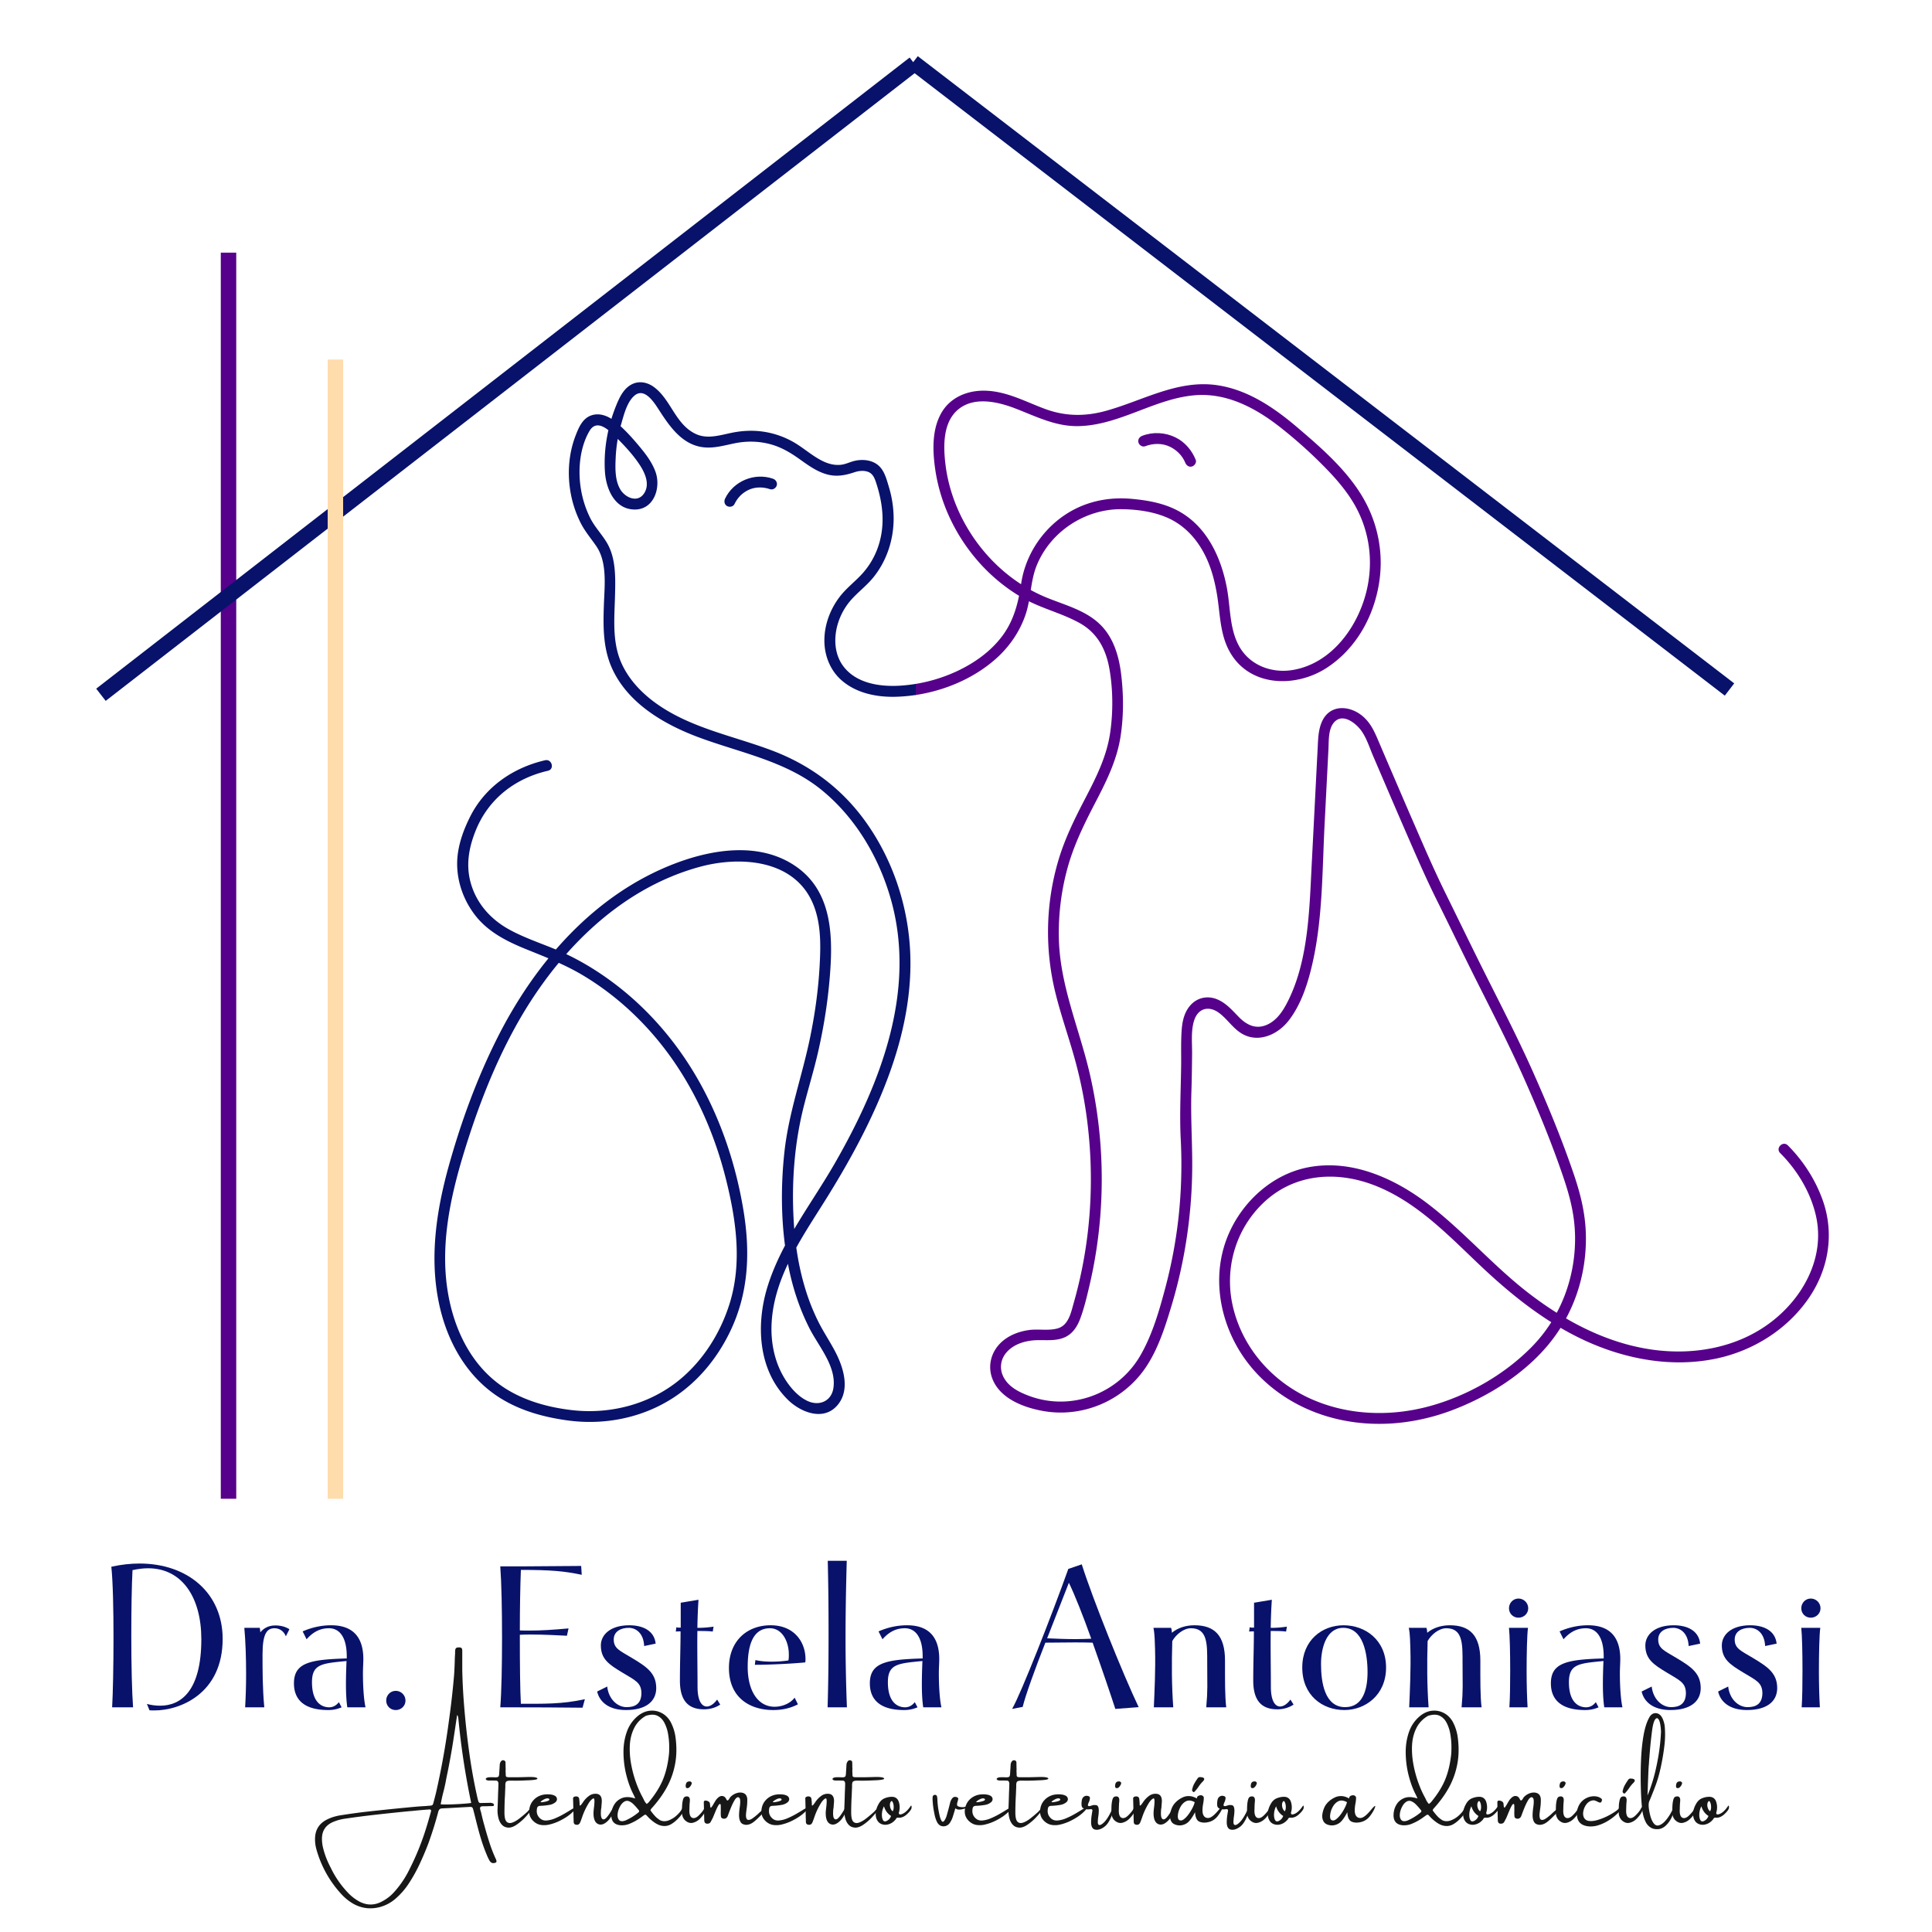 <?xml version="1.0" encoding="UTF-8"?>
<svg data-bbox="-37.5 -37.5 450 450" height="500" viewBox="0 0 375 375" width="500" xmlns="http://www.w3.org/2000/svg" data-type="ugc">
    <g>
        <defs>
            <clipPath id="de0c0d73-fc74-4b55-9521-e43a3ccca881">
                <path d="M177.645 74H355v203H177.645Zm0 0"/>
            </clipPath>
            <clipPath id="077da8e1-84fb-418d-9e72-9cc9b83b96ec">
                <path d="M84 74h93.754v203H84Zm0 0"/>
            </clipPath>
        </defs>
        <path fill="#ffffff" d="M412.5-37.5v450h-450v-450h450z"/>
        <path fill="#ffffff" d="M412.5-37.5v450h-450v-450h450z"/>
        <path d="M25.829 331.386c-.22-2.844-.344-8.36-.344-13.86 0-4.937.078-9.859.234-12.765 1.078-.234 2.078-.36 3.031-.36 6.672 0 10.329 5.766 10.329 13.75 0 10.126-4 12.923-7.985 12.923-.89 0-1.765-.11-2.578-.344l.5 1.234c.313.031.625.031.969.031 4.953 0 13.234-3.25 13.234-13.89 0-8.828-6.718-14.625-16.156-14.625-1.719 0-3.563.203-5.453.625.312 2.906.422 8.36.422 13.765 0 5.454-.11 10.829-.266 13.516Zm0 0" fill="#08126b"/>
        <path d="M51.3 331.386c-.343-3.531-.343-7.172-.343-10.25 0-4.14.89-5.094 2.344-5.094.89 0 1.765.5 2.187 1.563l.688-1.375c-.797-.5-1.719-.735-2.766-.735-1.484 0-2.406.735-2.875 1.344-.031-.422-.078-.687-.11-.875h-3c.235 2.563.345 5.828.345 8.938 0 2.375-.079 4.64-.188 6.484Zm0 0" fill="#08126b"/>
        <path d="M65.775 330.386c-.5.656-1.156 1-1.89 1-.954 0-3.329-.453-3.329-4.875 0-3.563 1.985-3.64 6.704-4.11-.063 1.5-.11 3.032-.11 4.532 0 1.656.078 3.219.266 4.453h3.531c-.344-1.531-.5-4.188-.5-6.594 0-1 .078-1.968.078-2.765 0-4.61-2.375-6.563-6.25-6.563-2.156 0-4.031.531-5.531 1.188l.766 1.53c1.187-1.343 2.53-2.14 4.343-2.14 2.063 0 3.453 1.766 3.453 5.438v.422c-7.171.203-10.25.843-10.25 4.843 0 2.797 1.579 5.172 6.641 5.172a6.34 6.34 0 0 0 2.61-.531Zm0 0" fill="#08126b"/>
        <path d="M74.967 330.074c0 1.046.812 1.843 1.844 1.843 1.046 0 1.89-.797 1.89-1.843a1.884 1.884 0 0 0-1.89-1.875c-1.032 0-1.844.843-1.844 1.875Zm0 0" fill="#08126b"/>
        <path d="M110.353 316.074c-2.922.265-5.266.421-7.64.421-.61 0-1.188 0-1.813-.03 0-4.298.078-8.532.203-11.75 5.75 0 8.437.234 11.812.952l-.109-1.718c-5.797.03-9.438.078-10.906.078h-4.797c.234 3.062.344 8.484.344 13.843 0 5.375-.11 10.72-.344 13.516 6.953 0 11.781.031 15.969.078l.453-1.656c-4.438 1-8.125.89-12.422.89-.156-2.796-.203-7.374-.203-13.39.734-.047 1.5-.047 2.234-.047 2.344 0 4.688.125 6.906.234Zm0 0" fill="#08126b"/>
        <path d="M127.265 319.027c-.265-2.453-2.39-3.563-5.14-3.563-3.688 0-5.5 1.875-5.5 3.906 0 2.688 1.625 3.735 4.156 5.266 2.531 1.531 3.719 1.953 3.719 4.063-.047 2.109-1.344 2.656-2.875 2.656-1.813 0-3.5-1.578-3.766-4l-1.953.969c.453 1.984 2.219 3.593 5.594 3.593 3.844 0 5.844-1.64 5.875-4.218 0-2.875-1.719-4.11-4.797-5.938-2.219-1.344-3.453-1.766-3.453-3.531 0-1.547 1.344-2.266 2.922-2.266 1.422 0 2.875 1.063 2.984 3.531Zm0 0" fill="#08126b"/>
        <path d="M131.97 326.199c0 4.312 2 5.578 4.688 5.578 1.266 0 2.375-.391 3.14-.922l-.608-.969c-.61.844-1.344 1.344-2 1.344-.985 0-1.797-1.11-1.797-3.797 0-3.563-.078-7.14-.032-10.86.954 0 2.172 0 2.985.11l.156-.953a20.235 20.235 0 0 1-3.14.234c.03-2 .109-3.875.218-5.453l-3.453.578v4.828c-.344 0-.5.047-.844-.078l-.11.844c.423-.031.579-.031.923-.031 0 3.062-.125 6.093-.125 9.547Zm0 0" fill="#08126b"/>
        <path d="M156.3 322.667c.047-.218.047-.422.047-.64 0-3.266-2.157-6.563-6.766-6.563-4.672 0-8.094 3.14-8.094 8.281 0 5.844 4.141 8.172 8.594 8.172 1.813 0 3.375-.375 4.797-1.11l-.64-1.296c-.844 1.14-2.423 1.766-3.891 1.766-3.219 0-5.219-3.078-5.219-7.72 0-3.765.781-7.515 4.313-7.515 2.406 0 3.671 2.61 3.671 5.094 0 .39 0 .766-.078 1.156a22.06 22.06 0 0 1-3.25.235c-1.078 0-2.234-.078-3.156-.313l-.11.922c3.22 0 7.907-.266 9.782-.469Zm0 0" fill="#08126b"/>
        <path d="M160.667 302.949c.125 5.218.156 9.593.156 14.015 0 4.75-.031 9.235-.187 14.422h3.75a340.956 340.956 0 0 1-.266-13.516c0-4.64.078-9.359.234-14.921Zm0 0" fill="#08126b"/>
        <path d="M177.557 330.386c-.5.656-1.156 1-1.89 1-.954 0-3.329-.453-3.329-4.875 0-3.563 1.985-3.64 6.704-4.11-.063 1.5-.11 3.032-.11 4.532 0 1.656.078 3.219.266 4.453h3.531c-.344-1.531-.5-4.188-.5-6.594 0-1 .078-1.968.078-2.765 0-4.61-2.375-6.563-6.25-6.563-2.156 0-4.031.531-5.531 1.188l.766 1.53c1.187-1.343 2.53-2.14 4.343-2.14 2.063 0 3.453 1.766 3.453 5.438v.422c-7.171.203-10.25.843-10.25 4.843 0 2.797 1.579 5.172 6.641 5.172a6.34 6.34 0 0 0 2.61-.531Zm0 0" fill="#08126b"/>
        <path d="M207.359 304.527c-3.22 9.015-9.172 24.172-10.907 27.172l2.047-.391c.61-2.422 2.375-7.297 4.406-12.469 1.797 0 3.688-.047 5.563-.047 1.188 0 2.422 0 3.61.047 1.843 5.172 3.609 10.39 4.406 12.86l4.53-.344c-3.062-6.422-8.905-20.953-11.046-27.719Zm4.453 13.547c-.969.03-1.953.078-3 .078-1.875 0-3.797-.078-5.563-.157.735-1.843 1.453-3.718 4.219-10.78 1.125 2.296 2.766 6.437 4.344 10.859Zm0 0" fill="#08126b"/>
        <path d="M223.883 315.964c.266 1.219.266 2.953.312 4.172.11 3.875-.109 8.25-.234 11.25h3.766c-.313-4.344-.313-8.516-.188-12.86.719-1.265 2.188-2.484 3.64-2.484 3.22 0 3.141 3.11 3.141 6.672 0 4.406.125 5.188-.187 8.672h3.875c-.266-2.297-.234-5.25-.234-9.063 0-4.906-2.063-6.859-5.938-6.859-1.813 0-3.313.578-4.375 1.453 0-.265-.047-.687-.156-.953Zm0 0" fill="#08126b"/>
        <path d="M243.254 326.199c0 4.312 2 5.578 4.687 5.578 1.266 0 2.375-.391 3.14-.922l-.608-.969c-.61.844-1.344 1.344-2 1.344-.985 0-1.797-1.11-1.797-3.797 0-3.563-.078-7.14-.032-10.86.953 0 2.172 0 2.985.11l.156-.953a20.235 20.235 0 0 1-3.14.234c.03-2 .109-3.875.218-5.453l-3.453.578v4.828c-.344 0-.5.047-.844-.078l-.11.844c.423-.031.579-.031.923-.031 0 3.062-.125 6.093-.125 9.547Zm0 0" fill="#08126b"/>
        <path d="M260.676 315.964c3.921-.047 4.765 5.016 4.765 8.594 0 3.266-.844 6.797-4.344 6.797-3.953 0-4.687-4.735-4.687-8.375 0-3.031 1-6.985 4.266-7.016Zm.109-.5c-4.14 0-8.016 2.875-8.016 8.203 0 5.375 3.875 8.25 8.172 8.25 4.031 0 8.094-2.875 8.094-8.25 0-5.328-4.016-8.203-8.25-8.203Zm0 0" fill="#08126b"/>
        <path d="M273.445 315.964c.266 1.219.266 2.953.312 4.172.11 3.875-.109 8.25-.234 11.25h3.766c-.313-4.344-.313-8.516-.188-12.86.719-1.265 2.188-2.484 3.64-2.484 3.22 0 3.141 3.11 3.141 6.672 0 4.406.125 5.188-.187 8.672h3.875c-.266-2.297-.234-5.25-.234-9.063 0-4.906-2.063-6.859-5.938-6.859-1.813 0-3.313.578-4.375 1.453 0-.265-.047-.687-.156-.953Zm0 0" fill="#08126b"/>
        <path d="M292.893 315.964c.156 1.485.234 4.797.234 8.281 0 2.61-.031 5.266-.156 7.141h3.531c-.11-1.844-.187-4.375-.187-6.953 0-3.484.078-7.016.265-8.469Zm0-3.797c0 1.032.812 1.828 1.844 1.828 1.03 0 1.89-.796 1.89-1.828 0-1.047-.86-1.89-1.89-1.89-1.032 0-1.844.843-1.844 1.89Zm0 0" fill="#08126b"/>
        <path d="M309.746 330.386c-.5.656-1.156 1-1.89 1-.954 0-3.329-.453-3.329-4.875 0-3.563 1.985-3.64 6.704-4.11-.063 1.5-.11 3.032-.11 4.532 0 1.656.078 3.219.266 4.453h3.531c-.344-1.531-.5-4.188-.5-6.594 0-1 .078-1.968.078-2.765 0-4.61-2.375-6.563-6.25-6.563-2.156 0-4.031.531-5.531 1.188l.766 1.53c1.187-1.343 2.53-2.14 4.343-2.14 2.063 0 3.453 1.766 3.453 5.438v.422c-7.171.203-10.25.843-10.25 4.843 0 2.797 1.579 5.172 6.641 5.172a6.34 6.34 0 0 0 2.61-.531Zm0 0" fill="#08126b"/>
        <path d="M330 319.027c-.266-2.453-2.391-3.563-5.141-3.563-3.688 0-5.5 1.875-5.5 3.906 0 2.688 1.625 3.735 4.156 5.266 2.531 1.531 3.719 1.953 3.719 4.063-.047 2.109-1.344 2.656-2.875 2.656-1.813 0-3.5-1.578-3.766-4l-1.953.969c.453 1.984 2.219 3.593 5.594 3.593 3.844 0 5.844-1.64 5.875-4.218 0-2.875-1.719-4.11-4.797-5.938-2.219-1.344-3.453-1.766-3.453-3.531 0-1.547 1.344-2.266 2.922-2.266 1.421 0 2.875 1.063 2.984 3.531Zm0 0" fill="#08126b"/>
        <path d="M344.845 319.027c-.265-2.453-2.39-3.563-5.14-3.563-3.688 0-5.5 1.875-5.5 3.906 0 2.688 1.625 3.735 4.156 5.266 2.531 1.531 3.719 1.953 3.719 4.063-.047 2.109-1.344 2.656-2.875 2.656-1.813 0-3.5-1.578-3.766-4l-1.953.969c.453 1.984 2.219 3.593 5.594 3.593 3.844 0 5.844-1.64 5.875-4.218 0-2.875-1.719-4.11-4.797-5.938-2.219-1.344-3.453-1.766-3.453-3.531 0-1.547 1.344-2.266 2.922-2.266 1.421 0 2.875 1.063 2.984 3.531Zm0 0" fill="#08126b"/>
        <path d="M349.628 315.964c.156 1.485.234 4.797.234 8.281 0 2.61-.031 5.266-.156 7.141h3.531c-.11-1.844-.187-4.375-.187-6.953 0-3.484.078-7.016.265-8.469Zm0-3.797c0 1.032.812 1.828 1.844 1.828 1.03 0 1.89-.796 1.89-1.828 0-1.047-.86-1.89-1.89-1.89-1.032 0-1.844.843-1.844 1.89Zm0 0" fill="#08126b"/>
        <path d="M96.272 360.899c.04.101.07.21.094.328.02.164-.055.273-.219.328-.492.176-.867.04-1.125-.406-.18-.313-.34-.64-.484-.985a33.827 33.827 0 0 1-.938-2.484 49.82 49.82 0 0 1-.75-2.547c-.2-.75-.39-1.5-.578-2.25a72.21 72.21 0 0 0-.406-1.594c-.063-.257-.14-.421-.235-.484-.086-.07-.257-.098-.515-.078-.875.043-1.742.09-2.594.14-.906.055-1.809.102-2.703.141-.23.012-.402.074-.516.188a1.103 1.103 0 0 0-.234.468 71.549 71.549 0 0 1-1.953 6.22 57.028 57.028 0 0 1-1.688 3.968 29.346 29.346 0 0 1-2.094 3.75 14.014 14.014 0 0 1-2.515 2.89 7.613 7.613 0 0 1-3.297 1.72c-1.688.394-3.297.187-4.828-.626a9.76 9.76 0 0 1-2.406-1.906 21.128 21.128 0 0 1-4.891-8.797 6.929 6.929 0 0 1-.25-1.86v-.046c0-.125.004-.258.016-.39.093-1.47.785-2.567 2.078-3.298a8.134 8.134 0 0 1 1.531-.64 10.34 10.34 0 0 1 1.61-.344 113.79 113.79 0 0 1 4.937-.672c2.625-.289 5.254-.562 7.89-.812a84.256 84.256 0 0 1 2.766-.235c.438-.02.875-.05 1.313-.093.3-.008.504-.047.609-.11.102-.07.187-.25.25-.531.156-.594.312-1.195.469-1.813a154.057 154.057 0 0 0 2.531-14.125c.414-2.957.75-5.921 1-8.89a67.84 67.84 0 0 0 .125-2.813c.008-.414.031-.832.062-1.25v-.187c0-.133.004-.258.016-.375.008-.238.067-.406.172-.5.102-.094.281-.14.531-.14.239-.009.41.03.516.124.101.094.156.266.156.516v3.797a115.7 115.7 0 0 0 .406 7.453c.239 2.855.555 5.703.953 8.547.407 2.96.938 5.89 1.594 8.797.031.136.063.265.094.39.031.086.055.168.078.25.082.25.25.36.5.328.55-.007 1.102-.02 1.656-.03.27-.032.52.023.75.155.082.063.125.157.125.282a.2.2 0 0 1-.093.14.217.217 0 0 1-.125.047 18.86 18.86 0 0 1-.829.016c-.125.011-.25.015-.375.015h-.218c-.23 0-.45.008-.657.016-.335.031-.464.215-.39.547.05.21.113.422.187.64.188.868.399 1.715.641 2.547.3 1.114.629 2.223.984 3.328a27.19 27.19 0 0 0 1.266 3.235ZM83.6 351.805c.082-.25.094-.414.031-.5-.054-.082-.21-.11-.468-.078a84.624 84.624 0 0 0-3.172.281c-.2.012-.403.028-.61.047-2.367.23-4.726.48-7.078.75-1.75.2-3.5.43-5.25.688a9.286 9.286 0 0 0-2.344.625c-1.5.625-2.242 1.742-2.218 3.359a7.79 7.79 0 0 0 .203 1.64c.164.688.375 1.352.625 2 .258.657.55 1.29.875 1.907a18.731 18.731 0 0 0 3.219 4.719 9.166 9.166 0 0 0 2.328 1.843c1.488.782 2.968.77 4.437-.03a8.223 8.223 0 0 0 2.344-1.829 18.99 18.99 0 0 0 2.594-3.688 51.559 51.559 0 0 0 3.625-8.78c.3-.977.586-1.962.86-2.954Zm7.813-1.844c.007-.007.015-.02.015-.03a.14.14 0 0 1 .031-.048c.008-.008.004-.015-.015-.015a145.984 145.984 0 0 1-2.469-16.22 6.597 6.597 0 0 0-.094-.53.524.524 0 0 0-.078-.141.204.204 0 0 1-.078-.11c-.062.462-.133.919-.203 1.376a327.442 327.442 0 0 1-.453 3.015 121.58 121.58 0 0 1-.735 4.375c-.148.813-.304 1.621-.468 2.422a50.53 50.53 0 0 0-.375 1.89 33.417 33.417 0 0 1-.422 1.844 30.81 30.81 0 0 0-.531 2.422c.343.043.898.055 1.671.032.77-.02 1.555-.055 2.36-.11.8-.05 1.414-.11 1.844-.172Zm0 0" fill="#171717"/>
        <path d="M102.963 351.07c.32-.312.46-.39.422-.234-.043.157-.22.438-.532.844a14.58 14.58 0 0 1-1.14 1.297 9.95 9.95 0 0 1-1.453 1.203c-.5.344-.98.531-1.438.563-.562 0-1.012-.164-1.344-.5-.336-.332-.574-.77-.718-1.313a6.084 6.084 0 0 1-.188-1.766 189.573 189.573 0 0 0 .11-3.171c.03-.57.05-1.145.062-1.72a.836.836 0 0 0-.094-.452c-.062-.125-.18-.192-.36-.203a18.91 18.91 0 0 0-.765-.016h-.687c-.258-.02-.43-.086-.516-.203-.094-.113-.023-.227.203-.344.168-.062.367-.094.594-.094a9.19 9.19 0 0 1 .656 0c.149.012.274.016.375.016.336 0 .535-.05.61-.156.082-.114.129-.328.14-.64.02-.333.04-.673.063-1.017.008-.175.02-.351.031-.53 0-.27.07-.509.219-.72.144-.207.332-.285.562-.234.207.055.32.18.344.375.008.336.016.672.016 1.016.02.187.02.383 0 .578 0 .2.007.406.03.625-.023.305.009.496.095.578.082.074.28.11.593.11h1.547c.227 0 .91-.016 2.047-.048 1.145-.03 1.766.063 1.86.282.093.21-.633.336-2.172.375a49.22 49.22 0 0 1-2.157.062 39.511 39.511 0 0 0-.906-.015c-.46 0-.746.086-.86.25-.105.156-.148.476-.124.953-.024.406-.043.902-.063 1.484-.074 1.2-.11 2.418-.11 3.656.02.856.165 1.407.438 1.657.282.25.645.296 1.094.14.445-.156.926-.437 1.438-.844.52-.406 1.035-.843 1.546-1.312.102-.145.235-.281.391-.406.05-.04.098-.082.14-.125Zm0 0" fill="#171717"/>
        <path d="M111.2 351.055a1.25 1.25 0 0 1 .36-.172c.125-.039.203-.039.234 0 .04.043-.007.149-.14.313-.43.5-.945.96-1.547 1.375-.605.406-1.227.75-1.86 1.031-.5.219-1.027.398-1.578.531a4.237 4.237 0 0 1-1.624.094c-.543-.07-1.04-.313-1.485-.719-.668-.625-.941-1.383-.828-2.281.094-.719.367-1.328.828-1.828.457-.5 1.035-.836 1.734-1.016a4.71 4.71 0 0 1 1.75-.047c.258.043.504.133.735.266.195.156.305.34.328.547.02.21-.059.414-.234.61a2.402 2.402 0 0 1-1.282.577c-.543.094-1.09.153-1.64.172-.262 0-.45.059-.563.172-.105.106-.168.293-.187.563-.086.718.148 1.308.703 1.765.332.274.742.387 1.234.344a5.295 5.295 0 0 0 1.547-.39c.55-.227 1.086-.489 1.61-.782.53-.3 1.003-.582 1.421-.844.176-.113.336-.207.485-.28Zm-6.015-1.547c0 .012-.012.016-.031.016-.024.023-.055.047-.094.078a1.36 1.36 0 0 0-.094.11c-.03.03-.046.054-.046.062.007.031.113.043.312.031.195-.02.41-.055.64-.11.239-.05.438-.116.594-.202.157-.082.204-.18.141-.297a.272.272 0 0 0-.11-.078.38.38 0 0 0-.14-.063c-.23 0-.438.047-.625.14a3.336 3.336 0 0 0-.547.313Zm0 0" fill="#171717"/>
        <path d="M118.387 351.899c.446-.707.711-1.156.797-1.344.082-.187.145-.176.188.031.05.211-.09.68-.422 1.407-.336.73-.75 1.293-1.25 1.687-.492.399-.953.543-1.39.438-.43-.102-.735-.399-.923-.891-.18-.5-.23-1.125-.156-1.875a.67.67 0 0 1 .016-.094c.007-.125.03-.312.062-.562.031-.25.05-.504.063-.766.02-.27.015-.488-.016-.656-.031-.176-.11-.238-.234-.188-.313.168-.618.496-.907.985a13.228 13.228 0 0 0-1.281 2.812 4.307 4.307 0 0 0-.125.344c-.055.148-.11.293-.172.438-.168.437-.46.605-.875.5a.485.485 0 0 1-.406-.422 7.508 7.508 0 0 1-.016-.5c0-.102-.007-.204-.015-.297a323.94 323.94 0 0 0-.094-3.86c.008-.156.07-.257.188-.312a.963.963 0 0 1 .437-.094.64.64 0 0 1 .36.11c.113.074.187.218.218.437.008.074.016.148.016.219.008.043.015.078.015.11.02.179.032.335.032.468 0 .187.007.32.03.39.032.063.087.06.173-.015.082-.07.222-.25.422-.531.32-.508.726-.942 1.218-1.297a2.082 2.082 0 0 1 1.453-.39c.458.042.766.28.922.718.063.219.094.437.094.656 0 .219-.016.445-.047.672-.011.23-.027.465-.047.703a1.55 1.55 0 0 0-.047.234c-.074.825-.046 1.375.079 1.657.125.281.316.375.578.281.258-.102.613-.504 1.062-1.203Zm0 0" fill="#171717"/>
        <path d="M132.423 351.008c.05-.101.129-.156.234-.156.102-.008.192.059.266.203.031.031.004.125-.078.281-.086.157-.195.34-.328.547a8.67 8.67 0 0 1-.672.86c-.574.636-1.148 1.105-1.719 1.406-.574.293-1.199.355-1.875.187-.68-.175-1.433-.66-2.265-1.453-.125-.133-.258-.27-.391-.406a1.342 1.342 0 0 0-.094-.11c-.136-.156-.289-.175-.453-.062-.18.125-.355.25-.531.375a8.527 8.527 0 0 1-.469.328 9.85 9.85 0 0 1-1.703.922 3.878 3.878 0 0 1-2 .344c-1.086-.133-1.645-.738-1.688-1.813-.007-.757.153-1.441.485-2.047.332-.601.8-1.046 1.406-1.328.602-.289 1.3-.347 2.094-.172.082.012.195.04.344.079.082.03.187.058.312.078l-.203-.485c-.117-.226-.219-.437-.313-.625-.523-1.082-.949-2.316-1.28-3.703a18.623 18.623 0 0 1-.485-4.265c.008-1.457.254-2.817.734-4.079a6.837 6.837 0 0 1 2.406-3.109c.708-.476 1.438-.734 2.188-.766a3.972 3.972 0 0 1 2.14.485c.676.367 1.227.918 1.657 1.656a8.978 8.978 0 0 1 1 3.219c.226 1.812.187 3.512-.125 5.094a15.307 15.307 0 0 1-1.61 4.468c-.773 1.399-1.757 2.75-2.953 4.063-.117.137-.18.242-.187.312 0 .075.055.18.172.313.238.324.5.637.781.937.29.293.613.543.969.75.5.211 1.031.211 1.594 0a4.755 4.755 0 0 0 1.562-.968c.488-.438.848-.891 1.078-1.36Zm-8.484.766c.144-.133.156-.281.031-.438a7.445 7.445 0 0 0-.234-.28 11.21 11.21 0 0 0-.704-.782 2.879 2.879 0 0 0-.828-.61 1.039 1.039 0 0 0-.875-.046c-.398.187-.726.527-.984 1.015-.262.48-.418.977-.469 1.485-.043.5.055.886.297 1.156.25.262.66.289 1.234.078a10.65 10.65 0 0 0 2.532-1.578Zm1.922-1.89c1.207-1.438 2.113-2.848 2.718-4.235.602-1.383 1.016-3.008 1.235-4.875.062-.457.086-1.055.078-1.797 0-.738-.07-1.508-.203-2.313a7.318 7.318 0 0 0-.688-2.187c-.324-.664-.781-1.145-1.375-1.438-.586-.289-1.34-.289-2.265 0-1.024.594-1.778 1.387-2.266 2.375-.492.981-.773 2.075-.844 3.282-.062 1.21.02 2.445.25 3.703a22.46 22.46 0 0 0 .953 3.578c.407 1.125.844 2.105 1.313 2.938.05.105.101.21.156.312.133.336.332.64.594.922.039-.031.082-.063.125-.094.07-.05.144-.11.219-.172Zm0 0" fill="#171717"/>
        <path d="M136.826 351.727c-.18.367-.48.773-.906 1.219-.43.449-.918.734-1.469.86-.543.116-1.062-.071-1.562-.563a2.218 2.218 0 0 1-.422-.75 2.329 2.329 0 0 1-.094-.86v-.281c0-.29.008-.629.032-1.016.03-.382.085-.734.171-1.047.094-.312.239-.5.438-.562.539-.145.836.043.89.563 0 .167-.007.335-.015.5-.024.093-.031.18-.031.25-.012.242-.024.48-.032.718 0 .2-.007.39-.015.578-.024.836.16 1.336.547 1.5.394.157.836-.015 1.328-.515.5-.5.82-.91.969-1.235.156-.332.269-.398.343-.203.07.188.016.469-.172.844Zm-3.046-4.781a.578.578 0 0 1-.266.125c-.106.011-.2 0-.281-.032a.355.355 0 0 1-.125-.203 2.16 2.16 0 0 1-.016-.297c0-.03.004-.054.016-.078a1.02 1.02 0 0 1 .078-.312c.113-.27.351-.395.719-.375a.408.408 0 0 1 .296.156.29.29 0 0 1 .047.297 1.52 1.52 0 0 1-.468.719Zm0 0" fill="#171717"/>
        <path d="M147.184 352.04v-.016c.05-.05.176-.164.375-.344.195-.176.398-.344.61-.5.218-.164.374-.25.468-.25.101-.008.082.133-.063.422a.628.628 0 0 1-.109.14 1.646 1.646 0 0 0-.11.157.091.091 0 0 0-.046.047c-.887.949-1.578 1.61-2.078 1.984-.5.367-.996.54-1.485.516-.511-.051-.855-.25-1.031-.594-.18-.344-.266-.758-.266-1.25.008-.5.051-1.004.125-1.516.082-.52.114-.968.094-1.343-.012-.375-.137-.594-.375-.657-.23-.007-.465.18-.703.563-.23.387-.453.84-.672 1.36-.21.511-.387.964-.531 1.359a8.69 8.69 0 0 1-.172.453.818.818 0 0 1-.438.406c-.187.063-.39.047-.609-.047a.468.468 0 0 1-.234-.328 6.878 6.878 0 0 1-.031-.953 8.337 8.337 0 0 0 0-.625v-.485c0-.101-.012-.19-.032-.265-.023-.082-.062-.125-.125-.125-.094-.008-.215.11-.36.36a8.446 8.446 0 0 0-.421.874c-.148.344-.277.656-.39.938a7.135 7.135 0 0 0-.204.5.729.729 0 0 0-.062.11c-.117.23-.235.46-.36.687a.63.63 0 0 1-.484.343c-.469.075-.727-.117-.766-.578l-.093-3.531c0-.313.187-.422.562-.328.383.086.598.281.64.594.032.492.083.742.157.75.082 0 .25-.22.5-.657.125-.218.254-.437.39-.656.165-.281.391-.531.673-.75.28-.195.554-.254.828-.172.27.074.476.278.625.61.062.136.125.21.187.218.07.012.14-.015.203-.078.063-.07.125-.156.188-.25.05-.101.11-.195.172-.281a2.878 2.878 0 0 1 1.265-.813c.5-.156.946-.148 1.344.016.406.168.64.531.703 1.094.02.668-.027 1.351-.14 2.047-.043.336-.079.652-.11.953-.023.648.098 1.008.36 1.078.257.063.578-.04.953-.313.375-.269.734-.562 1.078-.875Zm0 0" fill="#171717"/>
        <path d="M156.276 351.055a1.25 1.25 0 0 1 .36-.172c.124-.039.202-.039.233 0 .04.043-.007.149-.14.313-.43.5-.945.96-1.547 1.375-.605.406-1.227.75-1.86 1.031-.5.219-1.027.398-1.578.531a4.237 4.237 0 0 1-1.625.094c-.542-.07-1.039-.313-1.484-.719-.668-.625-.941-1.383-.828-2.281.094-.719.367-1.328.828-1.828.457-.5 1.035-.836 1.734-1.016a4.71 4.71 0 0 1 1.75-.047c.258.043.504.133.735.266.195.156.305.34.328.547.02.21-.059.414-.234.61a2.402 2.402 0 0 1-1.282.577c-.543.094-1.09.153-1.64.172-.262 0-.45.059-.563.172-.105.106-.168.293-.187.563-.086.718.148 1.308.703 1.765.332.274.742.387 1.234.344a5.295 5.295 0 0 0 1.547-.39c.55-.227 1.086-.489 1.61-.782.53-.3 1.003-.582 1.421-.844.176-.113.336-.207.485-.28Zm-6.016-1.547c0 .012-.012.016-.031.016-.024.023-.055.047-.094.078a1.36 1.36 0 0 0-.094.11c-.03.03-.047.054-.047.062.008.031.114.043.313.031.195-.02.41-.055.64-.11.239-.05.438-.116.594-.202.157-.082.203-.18.141-.297a.272.272 0 0 0-.11-.078.38.38 0 0 0-.14-.063c-.23 0-.438.047-.625.14a3.336 3.336 0 0 0-.547.313Zm0 0" fill="#171717"/>
        <path d="M163.463 351.899c.446-.707.711-1.156.797-1.344.082-.187.145-.176.188.031.05.211-.09.68-.422 1.407-.336.73-.75 1.293-1.25 1.687-.492.399-.953.543-1.39.438-.43-.102-.735-.399-.923-.891-.18-.5-.23-1.125-.156-1.875a.67.67 0 0 1 .016-.094c.007-.125.03-.312.062-.562.031-.25.05-.504.063-.766.02-.27.015-.488-.016-.656-.031-.176-.11-.238-.234-.188-.313.168-.618.496-.907.985a13.228 13.228 0 0 0-1.281 2.812 4.307 4.307 0 0 0-.125.344c-.055.148-.11.293-.172.438-.168.437-.46.605-.875.5a.485.485 0 0 1-.406-.422 7.508 7.508 0 0 1-.016-.5c0-.102-.007-.204-.015-.297a323.94 323.94 0 0 0-.094-3.86c.008-.156.07-.257.188-.312a.963.963 0 0 1 .437-.094.64.64 0 0 1 .36.11c.113.074.187.218.218.437.008.074.016.148.016.219.008.043.015.078.015.11.02.179.032.335.032.468 0 .187.007.32.03.39.032.063.087.06.173-.015.082-.07.222-.25.422-.531.32-.508.726-.942 1.218-1.297a2.082 2.082 0 0 1 1.453-.39c.458.042.766.28.922.718.063.219.094.437.094.656 0 .219-.016.445-.047.672-.011.23-.027.465-.047.703a1.55 1.55 0 0 0-.047.234c-.074.825-.046 1.375.079 1.657.125.281.316.375.578.281.258-.102.613-.504 1.062-1.203Zm0 0" fill="#171717"/>
        <path d="M170.264 351.07c.32-.312.46-.39.422-.234-.043.157-.22.438-.532.844a14.58 14.58 0 0 1-1.14 1.297 9.95 9.95 0 0 1-1.453 1.203c-.5.344-.98.531-1.438.563-.562 0-1.012-.164-1.344-.5-.336-.332-.574-.77-.718-1.313a6.084 6.084 0 0 1-.188-1.766 189.573 189.573 0 0 0 .11-3.171c.03-.57.05-1.145.062-1.72a.836.836 0 0 0-.094-.452c-.062-.125-.18-.192-.36-.203a18.91 18.91 0 0 0-.765-.016h-.687c-.258-.02-.43-.086-.516-.203-.094-.113-.023-.227.203-.344.168-.062.367-.094.594-.094a9.19 9.19 0 0 1 .656 0c.149.012.274.016.375.016.336 0 .535-.05.61-.156.082-.114.129-.328.14-.64.02-.333.04-.673.063-1.017.008-.175.02-.351.031-.53 0-.27.07-.509.219-.72.144-.207.332-.285.562-.234.207.055.32.18.344.375.008.336.016.672.016 1.016.02.187.02.383 0 .578 0 .2.007.406.03.625-.023.305.009.496.095.578.082.074.28.11.593.11h1.547c.227 0 .91-.016 2.047-.048 1.145-.03 1.766.063 1.86.282.093.21-.633.336-2.172.375a49.22 49.22 0 0 1-2.157.062 39.511 39.511 0 0 0-.906-.015c-.46 0-.746.086-.86.25-.105.156-.148.476-.124.953-.024.406-.043.902-.063 1.484-.074 1.2-.11 2.418-.11 3.656.02.856.165 1.407.438 1.657.282.25.645.296 1.094.14.445-.156.926-.437 1.438-.844.52-.406 1.035-.843 1.546-1.312.102-.145.235-.281.391-.406.05-.04.098-.082.14-.125Zm0 0" fill="#171717"/>
        <path d="M176.799 350.493c.093-.082.14.027.14.328.008.293-.261.703-.812 1.234-.543.531-1.106.79-1.688.766a.696.696 0 0 0-.328.015c-.086.032-.156.11-.219.235-.062.105-.14.199-.234.281l-.016.016a2.604 2.604 0 0 1-1.265.75c-.48.125-.938.09-1.375-.11-.43-.195-.735-.57-.922-1.125a2.97 2.97 0 0 1-.031-1.469c.093-.437.25-.843.468-1.218.27-.508.614-.867 1.032-1.078a3.79 3.79 0 0 1 1.453-.36c.789-.031 1.289.344 1.5 1.125.125.461.156.922.093 1.39a7.017 7.017 0 0 0-.062.329c-.023.074-.043.148-.063.219-.023.261.086.383.329.36.675-.126 1.343-.688 2-1.688Zm-4.704 2.953c.407-.188.692-.508.86-.969-.68-.438-1.137-1.063-1.375-1.875a3.51 3.51 0 0 0-.39 1.344c-.044.5.007.918.155 1.25.145.336.395.418.75.25Zm1.172-1.875a1.3 1.3 0 0 0 .188-.594c.02-.238.008-.473-.031-.703a1.684 1.684 0 0 0-.188-.547c-.074-.133-.152-.176-.234-.125-.157.137-.246.336-.266.594a1.8 1.8 0 0 0 .11.781c.101.262.242.46.421.594Zm0 0" fill="#171717"/>
        <path d="M187.39 350.696c.437-.114.613-.102.53.031-.085.125-.366.25-.843.375-.367.094-.68.14-.937.14-.25 0-.485-.081-.703-.25-.055.18-.106.352-.157.516-.105.344-.203.668-.297.969a4.46 4.46 0 0 1-.562 1.25c-.2.336-.465.559-.797.672a1.422 1.422 0 0 1-.984 0c-.313-.125-.57-.375-.766-.75a6.199 6.199 0 0 1-.516-1.672 15.58 15.58 0 0 1-.343-2.625 3.362 3.362 0 0 1 .015-.594c.04-.25.203-.375.485-.375.207.012.332.137.375.375.039.23.062.465.062.703 0 .094.004.172.016.235 0 .086.023.37.078.86a18.6 18.6 0 0 0 .266 1.562c.113.554.253.976.421 1.265.164.293.36.29.578-.015.22-.332.375-.688.47-1.063.218-.758.421-1.52.609-2.281a2.26 2.26 0 0 1 .437-.969c.227-.281.524-.351.89-.219a.483.483 0 0 1 .22.141.22.22 0 0 1 .046.203 3.518 3.518 0 0 1-.047.281c-.062.2-.117.391-.156.578-.031.188-.023.336.031.438.094.125.301.215.625.266.333.054.649.039.954-.047Zm0 0" fill="#171717"/>
        <path d="M195.754 351.055a1.25 1.25 0 0 1 .36-.172c.124-.039.202-.039.233 0 .04.043-.007.149-.14.313-.43.5-.945.96-1.547 1.375-.605.406-1.227.75-1.86 1.031-.5.219-1.027.398-1.578.531a4.237 4.237 0 0 1-1.625.094c-.542-.07-1.039-.313-1.484-.719-.668-.625-.941-1.383-.828-2.281.094-.719.367-1.328.828-1.828.457-.5 1.035-.836 1.734-1.016a4.71 4.71 0 0 1 1.75-.047c.258.043.504.133.735.266.195.156.305.34.328.547.02.21-.059.414-.234.61a2.402 2.402 0 0 1-1.282.577c-.543.094-1.09.153-1.64.172-.262 0-.45.059-.563.172-.105.106-.168.293-.187.563-.086.718.148 1.308.703 1.765.332.274.742.387 1.234.344a5.295 5.295 0 0 0 1.547-.39c.55-.227 1.086-.489 1.61-.782.53-.3 1.003-.582 1.421-.844.176-.113.336-.207.485-.28Zm-6.016-1.547c0 .012-.012.016-.031.016-.024.023-.055.047-.094.078a1.36 1.36 0 0 0-.094.11c-.03.03-.047.054-.047.062.008.031.114.043.313.031.195-.02.41-.055.64-.11.239-.05.438-.116.594-.202.157-.082.203-.18.141-.297a.272.272 0 0 0-.11-.078.38.38 0 0 0-.14-.063c-.23 0-.438.047-.625.14a3.336 3.336 0 0 0-.547.313Zm0 0" fill="#171717"/>
        <path d="M202.129 351.07c.32-.312.46-.39.422-.234-.043.157-.22.438-.532.844a14.58 14.58 0 0 1-1.14 1.297 9.95 9.95 0 0 1-1.453 1.203c-.5.344-.98.531-1.438.563-.562 0-1.012-.164-1.344-.5-.336-.332-.574-.77-.718-1.313a6.084 6.084 0 0 1-.188-1.766 189.573 189.573 0 0 0 .11-3.171c.03-.57.05-1.145.062-1.72a.836.836 0 0 0-.094-.452c-.062-.125-.18-.192-.36-.203a18.91 18.91 0 0 0-.765-.016h-.687c-.258-.02-.43-.086-.516-.203-.094-.113-.023-.227.203-.344.168-.062.367-.094.594-.094a9.19 9.19 0 0 1 .656 0c.149.012.274.016.375.016.336 0 .535-.05.61-.156.082-.114.129-.328.14-.64.02-.333.04-.673.063-1.017.008-.175.02-.351.031-.53 0-.27.07-.509.219-.72.144-.207.332-.285.562-.234.207.055.32.18.344.375.008.336.016.672.016 1.016.02.187.02.383 0 .578 0 .2.007.406.03.625-.023.305.009.496.095.578.082.074.28.11.593.11h1.547c.227 0 .91-.016 2.047-.048 1.145-.03 1.766.063 1.86.282.093.21-.633.336-2.172.375a49.22 49.22 0 0 1-2.157.062 39.511 39.511 0 0 0-.906-.015c-.46 0-.746.086-.86.25-.105.156-.148.476-.124.953-.024.406-.043.902-.063 1.484-.074 1.2-.11 2.418-.11 3.656.02.856.165 1.407.438 1.657.282.25.645.296 1.094.14.445-.156.926-.437 1.438-.844.52-.406 1.035-.843 1.547-1.312.101-.145.234-.281.39-.406.05-.04.098-.082.14-.125Zm0 0" fill="#171717"/>
        <path d="M210.367 351.055a1.25 1.25 0 0 1 .36-.172c.124-.039.202-.039.233 0 .04.043-.007.149-.14.313-.43.5-.945.96-1.547 1.375-.605.406-1.227.75-1.86 1.031-.5.219-1.027.398-1.578.531a4.237 4.237 0 0 1-1.625.094c-.542-.07-1.039-.313-1.484-.719-.668-.625-.941-1.383-.828-2.281.094-.719.367-1.328.828-1.828.457-.5 1.035-.836 1.734-1.016a4.71 4.71 0 0 1 1.75-.047c.258.043.504.133.735.266.195.156.305.34.328.547.02.21-.059.414-.234.61a2.402 2.402 0 0 1-1.282.577c-.543.094-1.09.153-1.64.172-.262 0-.45.059-.563.172-.105.106-.168.293-.187.563-.086.718.148 1.308.703 1.765.332.274.742.387 1.234.344a5.295 5.295 0 0 0 1.547-.39c.55-.227 1.086-.489 1.61-.782.53-.3 1.003-.582 1.421-.844.176-.113.336-.207.485-.28Zm-6.016-1.547c0 .012-.012.016-.031.016-.024.023-.055.047-.094.078a1.36 1.36 0 0 0-.094.11c-.03.03-.047.054-.047.062.008.031.114.043.313.031.195-.02.41-.055.64-.11.239-.05.438-.116.594-.202.157-.082.203-.18.141-.297a.272.272 0 0 0-.11-.078.38.38 0 0 0-.14-.063c-.23 0-.438.047-.625.14a3.336 3.336 0 0 0-.547.313Zm0 0" fill="#171717"/>
        <path d="M215.914 351.086c.113-.226.191-.332.234-.312.04.012.05.101.031.265a5.632 5.632 0 0 1-.11.563 8.191 8.191 0 0 1-.405 1.11 6.67 6.67 0 0 1-.61 1.124 3.22 3.22 0 0 1-1.234 1.078c-.492.243-.938.305-1.344.188-.398-.125-.625-.504-.687-1.14a8.478 8.478 0 0 1 .125-1.75c.039-.27.082-.532.125-.782 0-.094-.028-.16-.078-.203a.185.185 0 0 0-.172-.063h-.172a2.691 2.691 0 0 1-.969-.015c-.395-.113-.625-.305-.688-.578-.062-.282-.054-.645.016-1.094.043-.313.164-.547.36-.703a.848.848 0 0 1 .687-.203c.363.043.54.187.531.437a2.17 2.17 0 0 1-.203.781c-.117.243-.18.438-.187.594 0 .156.132.215.406.172.062-.02.133-.039.219-.062.101-.04.218-.079.343-.11.133-.031.313-.035.532-.015.25.011.414.132.5.359.082.219.117.496.109.828a9.09 9.09 0 0 1-.094 1.016 8.134 8.134 0 0 0-.094 1.125c0 .304.086.48.266.531.238.063.594-.148 1.063-.64.468-.5.968-1.333 1.5-2.5Zm0 0" fill="#171717"/>
        <path d="M220.176 351.727c-.18.367-.48.773-.906 1.219-.43.449-.918.734-1.469.86-.543.116-1.062-.071-1.562-.563a2.218 2.218 0 0 1-.422-.75 2.329 2.329 0 0 1-.094-.86v-.281c0-.29.008-.629.031-1.016.032-.382.086-.734.172-1.047.094-.312.239-.5.438-.562.539-.145.836.043.89.563 0 .167-.007.335-.015.5-.024.093-.031.18-.031.25-.012.242-.024.48-.032.718 0 .2-.007.39-.015.578-.024.836.16 1.336.547 1.5.394.157.836-.015 1.328-.515.5-.5.82-.91.969-1.235.156-.332.269-.398.343-.203.07.188.016.469-.172.844Zm-3.046-4.781a.578.578 0 0 1-.266.125c-.106.011-.2 0-.281-.032a.355.355 0 0 1-.125-.203 2.16 2.16 0 0 1-.016-.297c0-.03.004-.054.016-.078a1.02 1.02 0 0 1 .078-.312c.113-.27.351-.395.719-.375a.408.408 0 0 1 .296.156.29.29 0 0 1 .047.297 1.52 1.52 0 0 1-.469.719Zm0 0" fill="#171717"/>
        <path d="M227.096 351.899c.446-.707.711-1.156.797-1.344.082-.187.145-.176.188.031.05.211-.09.68-.422 1.407-.336.73-.75 1.293-1.25 1.687-.492.399-.953.543-1.39.438-.43-.102-.735-.399-.923-.891-.18-.5-.23-1.125-.156-1.875a.67.67 0 0 1 .016-.094c.007-.125.03-.312.062-.562.031-.25.05-.504.063-.766.02-.27.015-.488-.016-.656-.031-.176-.11-.238-.234-.188-.313.168-.618.496-.907.985a13.228 13.228 0 0 0-1.281 2.812 4.307 4.307 0 0 0-.125.344c-.055.148-.11.293-.172.438-.168.437-.46.605-.875.5a.485.485 0 0 1-.406-.422 7.508 7.508 0 0 1-.016-.5c0-.102-.007-.204-.015-.297a323.94 323.94 0 0 0-.094-3.86c.008-.156.07-.257.188-.312a.963.963 0 0 1 .437-.094.64.64 0 0 1 .36.11c.113.074.187.218.218.437.008.074.016.148.016.219.008.043.015.078.015.11.02.179.032.335.032.468 0 .187.007.32.03.39.032.063.087.06.173-.015.082-.07.222-.25.422-.531.32-.508.726-.942 1.218-1.297a2.082 2.082 0 0 1 1.453-.39c.458.042.766.28.922.718.063.219.094.437.094.656 0 .219-.016.445-.047.672-.011.23-.027.465-.047.703a1.55 1.55 0 0 0-.047.234c-.074.825-.046 1.375.079 1.657.125.281.316.375.578.281.258-.102.613-.504 1.062-1.203Zm0 0" fill="#171717"/>
        <path d="M237.335 350.79c-.156.48-.469 1.03-.937 1.656-.469.625-1.059 1.027-1.766 1.203-.7.18-1.308.156-1.828-.063-.512-.226-.793-.843-.844-1.843-.586 1.136-1.14 1.867-1.672 2.187-.523.313-1.07.434-1.64.36-.649-.102-1.078-.352-1.297-.75-.227-.407-.305-.868-.234-1.391.074-.52.23-1.02.468-1.5.188-.352.446-.68.781-.985a4.474 4.474 0 0 1 1.079-.734 2.71 2.71 0 0 1 1.359-.312c.469.011.96.164 1.484.453.02.011.032 0 .032-.032 0-.05.007-.113.03-.187a.5.5 0 0 1 .142-.203.976.976 0 0 1 .609-.188c.238 0 .422.121.547.36.02.304-.012.687-.094 1.156-.2 1.043-.203 1.793-.016 2.25.196.46.536.672 1.016.64.477-.03 1.102-.503 1.875-1.421.77-.926 1.07-1.145.906-.657Zm-8.515 2.437c.27.188.578.164.922-.078.343-.25.671-.594.984-1.031.32-.446.586-.891.797-1.329.219-.445.336-.78.36-1-.65-.343-1.2-.398-1.657-.171-.461.23-.828.605-1.11 1.125a4.077 4.077 0 0 0-.484 1.5c-.055.48.008.808.188.984Zm3.672-8.078a.385.385 0 0 1 .25-.188.708.708 0 0 1 .328-.015h.062c.05.011.102.015.156.015.258.063.407.153.438.266.031.105 0 .227-.094.36-.094.124-.2.242-.312.343a7.466 7.466 0 0 0-.782 1.016c-.23.312-.433.562-.609.75-.168.18-.293.199-.375.062-.105-.082-.164-.172-.172-.265 0-.102.02-.211.063-.329.07-.332.187-.64.343-.921.157-.282.332-.567.532-.86.05-.082.109-.16.172-.234Zm0 0" fill="#171717"/>
        <path d="M242.24 351.086c.114-.226.192-.332.235-.312.04.012.05.101.031.265a5.632 5.632 0 0 1-.11.563 8.191 8.191 0 0 1-.405 1.11 6.67 6.67 0 0 1-.61 1.124 3.22 3.22 0 0 1-1.234 1.078c-.492.243-.938.305-1.344.188-.398-.125-.625-.504-.687-1.14a8.478 8.478 0 0 1 .125-1.75c.039-.27.082-.532.125-.782 0-.094-.028-.16-.079-.203a.185.185 0 0 0-.171-.063h-.172a2.691 2.691 0 0 1-.969-.015c-.395-.113-.625-.305-.688-.578-.062-.282-.054-.645.016-1.094.043-.313.164-.547.36-.703a.848.848 0 0 1 .687-.203c.363.043.54.187.531.437a2.17 2.17 0 0 1-.203.781c-.117.243-.18.438-.187.594 0 .156.132.215.406.172.062-.02.133-.039.219-.062.101-.04.218-.079.343-.11.133-.031.313-.035.532-.015.25.011.414.132.5.359.082.219.117.496.109.828a9.09 9.09 0 0 1-.094 1.016 8.134 8.134 0 0 0-.094 1.125c0 .304.086.48.266.531.238.063.594-.148 1.063-.64.468-.5.968-1.333 1.5-2.5Zm0 0" fill="#171717"/>
        <path d="M246.504 351.727c-.18.367-.48.773-.906 1.219-.43.449-.918.734-1.469.86-.543.116-1.062-.071-1.562-.563a2.218 2.218 0 0 1-.422-.75 2.329 2.329 0 0 1-.094-.86v-.281c0-.29.008-.629.032-1.016.03-.382.085-.734.171-1.047.094-.312.239-.5.438-.562.539-.145.836.043.89.563 0 .167-.007.335-.015.5-.024.093-.031.18-.031.25-.012.242-.024.48-.032.718 0 .2-.007.39-.015.578-.024.836.16 1.336.547 1.5.394.157.836-.015 1.328-.515.5-.5.82-.91.969-1.235.156-.332.269-.398.343-.203.07.188.016.469-.172.844Zm-3.046-4.781a.578.578 0 0 1-.266.125c-.106.011-.2 0-.281-.032a.355.355 0 0 1-.125-.203 2.16 2.16 0 0 1-.016-.297c0-.03.004-.054.016-.078a1.02 1.02 0 0 1 .078-.312c.113-.27.351-.395.719-.375a.408.408 0 0 1 .296.156.29.29 0 0 1 .047.297 1.52 1.52 0 0 1-.468.719Zm0 0" fill="#171717"/>
        <path d="M252.909 350.493c.093-.082.14.027.14.328.008.293-.261.703-.812 1.234-.543.531-1.106.79-1.688.766a.696.696 0 0 0-.328.015c-.086.032-.156.11-.219.235-.062.105-.14.199-.234.281l-.016.016a2.604 2.604 0 0 1-1.265.75c-.48.125-.938.09-1.375-.11-.43-.195-.735-.57-.922-1.125a2.97 2.97 0 0 1-.031-1.469c.093-.437.25-.843.468-1.218.27-.508.614-.867 1.032-1.078a3.79 3.79 0 0 1 1.453-.36c.789-.031 1.289.344 1.5 1.125.125.461.156.922.094 1.39a7.017 7.017 0 0 0-.063.329c-.023.074-.043.148-.063.219-.023.261.086.383.329.36.675-.126 1.343-.688 2-1.688Zm-4.703 2.953c.406-.188.69-.508.859-.969-.68-.438-1.137-1.063-1.375-1.875a3.51 3.51 0 0 0-.39 1.344c-.044.5.007.918.155 1.25.145.336.395.418.75.25Zm1.171-1.875a1.3 1.3 0 0 0 .188-.594c.02-.238.008-.473-.031-.703a1.684 1.684 0 0 0-.188-.547c-.074-.133-.152-.176-.234-.125-.156.137-.246.336-.266.594a1.8 1.8 0 0 0 .11.781c.101.262.242.46.421.594Zm0 0" fill="#171717"/>
        <path d="M266.89 350.79c-.157.48-.47 1.03-.938 1.656-.469.625-1.059 1.027-1.766 1.203-.7.18-1.308.156-1.828-.063-.512-.226-.793-.843-.844-1.843-.586 1.136-1.14 1.867-1.672 2.187-.523.313-1.07.434-1.64.36-.649-.102-1.078-.352-1.297-.75-.227-.407-.305-.868-.234-1.391.074-.52.23-1.02.468-1.5.188-.352.446-.68.781-.985a4.474 4.474 0 0 1 1.079-.734 2.71 2.71 0 0 1 1.359-.312c.469.011.96.164 1.484.453.02.011.032 0 .032-.032 0-.05.007-.113.03-.187a.5.5 0 0 1 .142-.203.976.976 0 0 1 .609-.188c.238 0 .422.121.547.36.02.304-.012.687-.094 1.156-.2 1.043-.203 1.793-.016 2.25.196.46.536.672 1.016.64.477-.03 1.102-.503 1.875-1.421.77-.926 1.07-1.145.906-.657Zm-8.516 2.437c.27.188.578.164.921-.078.344-.25.672-.594.985-1.031.32-.446.586-.891.797-1.329.219-.445.336-.78.36-1-.65-.343-1.2-.398-1.657-.171-.461.23-.828.605-1.11 1.125a4.077 4.077 0 0 0-.484 1.5c-.055.48.008.808.188.984Zm0 0" fill="#171717"/>
        <path d="M284.252 351.008c.05-.101.129-.156.234-.156.102-.008.192.059.266.203.031.031.004.125-.078.281-.086.157-.195.34-.328.547a8.67 8.67 0 0 1-.672.86c-.574.636-1.148 1.105-1.719 1.406-.574.293-1.199.355-1.875.187-.68-.175-1.433-.66-2.265-1.453-.125-.133-.258-.27-.391-.406a1.342 1.342 0 0 0-.094-.11c-.136-.156-.289-.175-.453-.062-.18.125-.355.25-.531.375a8.527 8.527 0 0 1-.469.328 9.85 9.85 0 0 1-1.703.922 3.878 3.878 0 0 1-2 .344c-1.086-.133-1.645-.738-1.688-1.813-.007-.757.153-1.441.485-2.047.332-.601.8-1.046 1.406-1.328.602-.289 1.3-.347 2.094-.172.082.012.195.04.344.079.082.03.187.058.312.078l-.203-.485c-.117-.226-.219-.437-.313-.625-.523-1.082-.949-2.316-1.28-3.703a18.623 18.623 0 0 1-.485-4.265c.008-1.457.254-2.817.734-4.079a6.837 6.837 0 0 1 2.406-3.109c.708-.476 1.438-.734 2.188-.766a3.972 3.972 0 0 1 2.14.485c.676.367 1.227.918 1.657 1.656a8.978 8.978 0 0 1 1 3.219c.226 1.812.187 3.512-.125 5.094a15.307 15.307 0 0 1-1.61 4.468c-.773 1.399-1.757 2.75-2.953 4.063-.117.137-.18.242-.187.312 0 .075.055.18.172.313.238.324.5.637.781.937.29.293.613.543.969.75.5.211 1.031.211 1.594 0a4.755 4.755 0 0 0 1.562-.968c.488-.438.848-.891 1.078-1.36Zm-8.484.766c.144-.133.156-.281.031-.438a7.445 7.445 0 0 0-.234-.28 11.21 11.21 0 0 0-.704-.782 2.879 2.879 0 0 0-.828-.61 1.039 1.039 0 0 0-.875-.046c-.398.187-.726.527-.984 1.015-.262.48-.418.977-.469 1.485-.043.5.055.886.297 1.156.25.262.66.289 1.234.078a10.65 10.65 0 0 0 2.532-1.578Zm1.922-1.89c1.207-1.438 2.113-2.848 2.718-4.235.602-1.383 1.016-3.008 1.235-4.875.062-.457.086-1.055.078-1.797 0-.738-.07-1.508-.203-2.313a7.318 7.318 0 0 0-.688-2.187c-.324-.664-.781-1.145-1.375-1.438-.586-.289-1.34-.289-2.265 0-1.024.594-1.778 1.387-2.266 2.375-.492.981-.773 2.075-.844 3.282-.062 1.21.02 2.445.25 3.703a22.46 22.46 0 0 0 .953 3.578c.407 1.125.844 2.105 1.313 2.938.05.105.101.21.156.312.133.336.332.64.594.922.039-.031.082-.063.125-.094.07-.05.144-.11.219-.172Zm0 0" fill="#171717"/>
        <path d="M290.812 350.493c.093-.082.14.027.14.328.008.293-.261.703-.812 1.234-.543.531-1.106.79-1.688.766a.696.696 0 0 0-.328.015c-.086.032-.156.11-.219.235-.062.105-.14.199-.234.281l-.016.016a2.604 2.604 0 0 1-1.265.75c-.48.125-.938.09-1.375-.11-.43-.195-.735-.57-.922-1.125a2.97 2.97 0 0 1-.031-1.469c.093-.437.25-.843.468-1.218.27-.508.614-.867 1.032-1.078a3.79 3.79 0 0 1 1.453-.36c.789-.031 1.289.344 1.5 1.125.125.461.156.922.094 1.39a7.017 7.017 0 0 0-.063.329c-.023.074-.043.148-.063.219-.023.261.086.383.329.36.675-.126 1.343-.688 2-1.688Zm-4.704 2.953c.407-.188.692-.508.86-.969-.68-.438-1.137-1.063-1.375-1.875a3.51 3.51 0 0 0-.39 1.344c-.044.5.007.918.156 1.25.144.336.394.418.75.25Zm1.172-1.875a1.3 1.3 0 0 0 .188-.594c.02-.238.008-.473-.031-.703a1.684 1.684 0 0 0-.188-.547c-.074-.133-.152-.176-.234-.125-.156.137-.246.336-.266.594a1.8 1.8 0 0 0 .11.781c.101.262.242.46.421.594Zm0 0" fill="#171717"/>
        <path d="M301.21 352.04v-.016c.05-.05.176-.164.375-.344.195-.176.398-.344.61-.5.218-.164.374-.25.468-.25.101-.008.082.133-.063.422a.628.628 0 0 1-.109.14 1.646 1.646 0 0 0-.11.157.091.091 0 0 0-.046.047c-.887.949-1.578 1.61-2.078 1.984-.5.367-.996.54-1.485.516-.511-.051-.855-.25-1.031-.594-.18-.344-.266-.758-.266-1.25.008-.5.051-1.004.125-1.516.082-.52.114-.968.094-1.343-.012-.375-.137-.594-.375-.657-.23-.007-.465.18-.703.563-.23.387-.453.84-.672 1.36-.21.511-.387.964-.531 1.359a8.69 8.69 0 0 1-.172.453.818.818 0 0 1-.438.406c-.187.063-.39.047-.609-.047a.468.468 0 0 1-.234-.328 6.878 6.878 0 0 1-.031-.953 8.337 8.337 0 0 0 0-.625v-.485c0-.101-.012-.19-.032-.265-.023-.082-.062-.125-.125-.125-.094-.008-.215.11-.36.36a8.446 8.446 0 0 0-.421.874c-.148.344-.277.656-.39.938a7.135 7.135 0 0 0-.204.5.729.729 0 0 0-.062.11c-.117.23-.235.46-.36.687a.63.63 0 0 1-.484.343c-.469.075-.727-.117-.766-.578l-.093-3.531c0-.313.187-.422.562-.328.383.086.598.281.64.594.032.492.083.742.157.75.082 0 .25-.22.5-.657.125-.218.254-.437.39-.656.165-.281.391-.531.673-.75.28-.195.554-.254.828-.172.27.074.476.278.625.61.062.136.125.21.187.218.07.012.14-.015.203-.078.063-.07.125-.156.188-.25.05-.101.11-.195.172-.281a2.878 2.878 0 0 1 1.265-.813c.5-.156.946-.148 1.344.016.406.168.64.531.703 1.094.02.668-.027 1.351-.14 2.047-.043.336-.079.652-.11.953-.023.648.098 1.008.36 1.078.257.063.578-.04.953-.313.375-.269.734-.562 1.078-.875Zm0 0" fill="#171717"/>
        <path d="M306.443 351.727c-.18.367-.48.773-.906 1.219-.43.449-.918.734-1.469.86-.543.116-1.062-.071-1.562-.563a2.218 2.218 0 0 1-.422-.75 2.329 2.329 0 0 1-.094-.86v-.281c0-.29.008-.629.031-1.016.032-.382.086-.734.172-1.047.094-.312.239-.5.438-.562.539-.145.836.043.89.563 0 .167-.007.335-.015.5-.024.093-.031.18-.031.25-.012.242-.024.48-.032.718 0 .2-.007.39-.015.578-.024.836.16 1.336.547 1.5.394.157.836-.015 1.328-.515.5-.5.82-.91.969-1.235.156-.332.269-.398.343-.203.07.188.016.469-.172.844Zm-3.046-4.781a.578.578 0 0 1-.266.125c-.106.011-.2 0-.281-.032a.355.355 0 0 1-.125-.203 2.16 2.16 0 0 1-.016-.297c0-.03.004-.054.016-.078a1.02 1.02 0 0 1 .078-.312c.113-.27.351-.395.719-.375a.408.408 0 0 1 .296.156.29.29 0 0 1 .047.297 1.52 1.52 0 0 1-.469.719Zm0 0" fill="#171717"/>
        <path d="M314.238 351.008c.239-.156.395-.195.469-.125.082.063.035.215-.14.453a9.964 9.964 0 0 1-1.938 1.75c-.774.532-1.54.918-2.297 1.157a4.554 4.554 0 0 1-1.578.265 3.644 3.644 0 0 1-1.188-.172c-.855-.28-1.34-.867-1.453-1.765a3.98 3.98 0 0 1 .094-1.485c.145-.507.383-.953.719-1.328a3.334 3.334 0 0 1 1.265-.875 3.19 3.19 0 0 1 1.454-.219c.5.043.906.204 1.218.485a.27.27 0 0 1 .078.187.822.822 0 0 1-.03.22c-.087.23-.196.339-.329.327-.137-.008-.297-.066-.484-.172a6.502 6.502 0 0 0-.47-.203.921.921 0 0 0-.5-.047c-.5.075-.917.344-1.25.813a3.172 3.172 0 0 0-.546 1.265c-.094.47-.059.887.11 1.25.206.387.538.606 1 .657.456.054.972 0 1.546-.157a11.54 11.54 0 0 0 1.75-.656 13.948 13.948 0 0 0 1.547-.86c.457-.288.774-.546.953-.765Zm0 0" fill="#171717"/>
        <path d="M318.651 351.727c-.18.367-.48.773-.906 1.219-.43.449-.918.734-1.469.86-.543.116-1.062-.071-1.562-.563a2.218 2.218 0 0 1-.422-.75 2.329 2.329 0 0 1-.094-.86v-.281c0-.29.008-.629.031-1.016.032-.382.086-.734.172-1.047.094-.312.239-.5.438-.562.539-.145.836.043.89.563 0 .167-.007.335-.015.5-.024.093-.031.18-.031.25-.012.242-.024.48-.032.718 0 .2-.007.39-.015.578-.024.836.16 1.336.547 1.5.394.157.836-.015 1.328-.515.5-.5.82-.91.968-1.235.157-.332.27-.398.344-.203.07.188.016.469-.172.844Zm-2.593-6.297a.385.385 0 0 1 .25-.187.708.708 0 0 1 .328-.016h.062a.672.672 0 0 0 .156.016c.258.062.407.152.438.265.031.117 0 .235-.094.36s-.199.242-.312.343a7.466 7.466 0 0 0-.782 1.016c-.23.313-.433.563-.609.75-.168.18-.293.2-.375.063-.105-.07-.164-.16-.172-.266 0-.102.02-.211.063-.328.07-.32.187-.625.343-.907.157-.289.333-.578.532-.859.05-.094.11-.176.172-.25Zm0 0" fill="#171717"/>
        <path d="M324.665 351.196c.094-.239.195-.36.313-.36.113 0 .148.121.109.36a11.835 11.835 0 0 1-.688 1.687 5.01 5.01 0 0 1-1.062 1.453c-.356.344-.774.57-1.25.672-.649.086-1.184.008-1.61-.234a2.664 2.664 0 0 1-1.015-1.063 6.352 6.352 0 0 1-.547-1.53 9.938 9.938 0 0 1-.234-1.61c-.094-.977-.164-2.266-.203-3.86a74.382 74.382 0 0 1 .046-5.078c.07-1.781.243-3.43.516-4.953.281-1.52.688-2.703 1.219-3.547.3-.406.656-.61 1.062-.61.406-.007.77.173 1.094.548.207.304.363.62.469.953.113.324.191.656.234 1a17.885 17.885 0 0 1-.047 3.703 44.465 44.465 0 0 1-.687 4.172c-.313 1.469-.688 2.765-1.125 3.89a76.848 76.848 0 0 1-1.063 2.672c-.156.274-.219.672-.187 1.203.05.586.16 1.196.328 1.829.176.636.414 1.136.719 1.5.289.312.613.414.968.296.364-.113.723-.351 1.079-.718.351-.375.664-.782.937-1.219.27-.438.477-.82.625-1.156Zm-4.61-8.844c-.042.375-.077.95-.109 1.719l-.094 2.343a57.93 57.93 0 0 1-.078 2.079c.29-.633.625-1.555 1-2.766.375-1.207.711-2.633 1.016-4.281a38.83 38.83 0 0 0 .61-5.344c-.055-1.113-.188-1.867-.407-2.266-.219-.406-.46-.441-.719-.109-.25.336-.449 1.027-.593 2.078a88.87 88.87 0 0 0-.532 5.25c-.043.438-.074.871-.093 1.297Zm0 0" fill="#171717"/>
        <path d="M329.05 351.727c-.18.367-.48.773-.906 1.219-.43.449-.918.734-1.469.86-.543.116-1.062-.071-1.562-.563a2.218 2.218 0 0 1-.422-.75 2.329 2.329 0 0 1-.094-.86v-.281c0-.29.008-.629.031-1.016.032-.382.086-.734.172-1.047.094-.312.239-.5.438-.562.539-.145.836.043.89.563 0 .167-.007.335-.015.5-.024.093-.031.18-.031.25-.012.242-.024.48-.032.718 0 .2-.007.39-.015.578-.024.836.16 1.336.547 1.5.394.157.836-.015 1.328-.515.5-.5.82-.91.968-1.235.157-.332.27-.398.344-.203.07.188.016.469-.172.844Zm-3.047-4.781a.578.578 0 0 1-.265.125c-.106.011-.2 0-.281-.032a.355.355 0 0 1-.125-.203 2.16 2.16 0 0 1-.016-.297c0-.03.004-.054.016-.078a1.02 1.02 0 0 1 .078-.312c.113-.27.351-.395.718-.375a.408.408 0 0 1 .297.156.29.29 0 0 1 .047.297 1.52 1.52 0 0 1-.469.719Zm0 0" fill="#171717"/>
        <path d="M335.455 350.493c.093-.082.14.027.14.328.008.293-.261.703-.812 1.234-.543.531-1.106.79-1.688.766a.696.696 0 0 0-.328.015c-.086.032-.156.11-.219.235-.062.105-.14.199-.234.281l-.016.016a2.604 2.604 0 0 1-1.265.75c-.48.125-.938.09-1.375-.11-.43-.195-.735-.57-.922-1.125a2.97 2.97 0 0 1-.031-1.469c.093-.437.25-.843.468-1.218.27-.508.614-.867 1.032-1.078a3.79 3.79 0 0 1 1.453-.36c.789-.031 1.289.344 1.5 1.125.125.461.156.922.094 1.39a7.017 7.017 0 0 0-.063.329c-.023.074-.043.148-.063.219-.023.261.086.383.329.36.675-.126 1.343-.688 2-1.688Zm-4.703 2.953c.406-.188.69-.508.859-.969-.68-.438-1.137-1.063-1.375-1.875a3.51 3.51 0 0 0-.39 1.344c-.044.5.007.918.156 1.25.144.336.394.418.75.25Zm1.171-1.875a1.3 1.3 0 0 0 .188-.594c.02-.238.008-.473-.031-.703a1.684 1.684 0 0 0-.188-.547c-.074-.133-.152-.176-.234-.125-.156.137-.246.336-.266.594a1.8 1.8 0 0 0 .11.781c.101.262.242.46.421.594Zm0 0" fill="#171717"/>
        <g clip-path="url(#de0c0d73-fc74-4b55-9521-e43a3ccca881)">
            <path d="M105.8 147.566c-6.187 1.434-11.585 5.125-14.503 10.864-1.41 2.773-2.524 5.91-2.563 9.047-.046 3.761 1.332 7.492 3.68 10.41 2.469 3.066 5.988 4.84 9.566 6.297 3.758 1.527 7.485 2.949 10.989 5.023 6.87 4.07 12.804 9.707 17.406 16.223 5 7.082 8.465 15.148 10.555 23.543 1.957 7.851 3.144 16.18.687 24.054-1.746 5.598-5.004 10.84-9.512 14.621-5.816 4.875-13.52 6.91-21.007 6.067-4.254-.485-8.504-1.59-12.23-3.746-6.973-4.031-10.684-11.485-11.954-19.23-1.48-9.02.45-18.188 3.074-26.813 2.563-8.41 5.707-16.688 9.938-24.41 7.758-14.16 19.926-26.91 35.914-31.266 7.808-2.125 18.262-1.46 21.926 7.078 1.625 3.79 1.547 8.098 1.324 12.133-.258 4.687-.906 9.344-1.856 13.941-1.535 7.457-4.156 14.614-4.98 22.223-.79 7.313-.656 14.863.762 22.086.828 4.215 2.172 8.34 4.129 12.168 1.78 3.492 5.25 7.355 4.617 11.555-.387 2.574-2.79 3.554-5.059 2.476-1.746-.828-3.168-2.43-4.203-4.027-2.152-3.32-2.957-7.336-2.719-11.254.559-9.223 6.309-17.02 10.989-24.602 4.539-7.34 8.671-14.992 11.667-23.101 2.958-7.988 4.739-16.555 4.176-25.102-.558-8.445-3.363-16.777-8.187-23.746-4.63-6.695-10.828-11.445-18.418-14.344-7.567-2.886-15.762-4.34-22.492-9.09-2.91-2.05-5.496-4.738-6.938-8.035-1.812-4.148-1.308-8.754-1.2-13.144.083-3.371.188-7.172-1.612-10.168-.977-1.629-2.297-2.969-3.172-4.684a19.574 19.574 0 0 1-1.793-5.422c-.672-3.722-.332-8.218 1.62-11.539 1.493-2.535 3.942 0 5.27 1.328 1.575 1.57 3.11 3.22 4.356 5.067 1.113 1.648 2.234 4 .879 5.848-1.29 1.753-3.614.64-4.524-.899-1.07-1.812-.992-4.203-.894-6.234a28.13 28.13 0 0 1 1.105-6.586c.5-1.719 1.094-4.137 2.512-5.367 1.953-1.684 3.824 1.277 4.734 2.687 2.063 3.195 4.47 6.777 8.567 7.309 2.105.27 4.156-.352 6.199-.766 2.27-.457 4.586-.43 6.832.164 2.086.55 3.879 1.594 5.625 2.836 1.676 1.188 3.363 2.453 5.371 3.02 1.91.539 3.57.21 5.402-.395.81-.27 1.708-.379 2.536-.113 1.035.336 1.375 1.27 1.683 2.21 1.367 4.173 1.793 8.477.258 12.677a15.045 15.045 0 0 1-3.273 5.246c-1.356 1.41-2.903 2.613-4.094 4.18-1.82 2.39-2.942 5.382-2.953 8.402-.016 2.933 1.11 5.84 3.343 7.785 2.836 2.476 6.723 3.277 10.403 3.195 7.004-.164 14.344-2.734 19.597-7.426 2.563-2.293 4.551-5.175 5.676-8.43 1.086-3.132.946-6.566 2.192-9.632 2.672-6.586 9.398-10.985 16.46-10.922 2.962.027 6.137.453 8.86 1.633 3.504 1.523 6.004 4.39 7.598 7.8 1 2.141 1.605 4.446 2.015 6.762.676 3.774.559 7.735 2.39 11.211 3.747 7.121 12.895 7.38 19.036 3.344 5.781-3.797 9.242-10.203 10.176-16.957.695-5.035-.168-10.106-2.461-14.66-3.024-6.012-8.559-10.82-13.602-15.102-4.418-3.754-9.484-7.191-15.336-8.082-7.765-1.183-14.578 3.024-21.812 4.992-4.055 1.098-7.852 1.035-11.805-.437-3.765-1.406-7.328-3.371-11.433-3.504-3.465-.11-6.86 1.246-8.618 4.363-1.754 3.114-1.683 6.977-1.234 10.406.914 7.024 4.106 13.641 8.863 18.868 2.383 2.613 5.18 4.882 8.254 6.629 3.477 1.98 7.418 2.87 10.906 4.789 3.524 1.933 5.196 5.129 5.868 8.996.699 4.011.718 8.433.117 12.46-.68 4.524-2.695 8.536-4.781 12.551-2.036 3.91-3.989 7.836-5.246 12.079-2.493 8.39-2.668 17.328-.563 25.816 1.066 4.305 2.555 8.484 3.738 12.754a84.416 84.416 0 0 1 2.586 13.504c.988 9.004.625 18.164-1.148 27.054a84.787 84.787 0 0 1-1.625 6.73c-.54 1.9-.992 4.423-3.18 5.02-1.77.485-3.726.055-5.539.31-1.71.241-3.383.823-4.766 1.874-2.683 2.031-3.566 5.504-1.898 8.477 1.8 3.222 5.922 4.726 9.363 5.347 7.63 1.383 15.469-1.906 19.871-8.285 2.45-3.555 3.82-7.863 5.059-11.953a94.374 94.374 0 0 0 3.031-13.535 95.608 95.608 0 0 0 1.043-13.934c.004-4.789-.32-9.535-.16-14.332.078-2.398.105-4.797.133-7.195.023-2.133-.266-4.606.43-6.652.792-2.325 2.867-2.793 4.777-1.391 1.586 1.16 2.633 2.902 4.316 3.957 3.239 2.027 7.067.32 9.219-2.441 2.473-3.172 3.793-7.407 4.66-11.286 1.961-8.726 1.86-17.921 2.317-26.816.25-4.855.5-9.71.746-14.566.086-1.625-.063-3.942 1.12-5.254 1.669-1.844 4.204.187 5.27 1.664 1.032 1.437 1.582 3.254 2.27 4.86l2.578 6.007c1.383 3.223 2.77 6.441 4.168 9.652 1.789 4.102 3.57 8.207 5.562 12.215 2.618 5.258 5.153 10.563 7.79 15.813 3.117 6.21 6.296 12.379 9.124 18.73 2.844 6.387 5.52 12.887 7.762 19.512 1.293 3.828 2.168 7.351 2.227 11.344.113 7.984-2.805 15.765-8.43 21.476-5.32 5.399-12.414 9.438-19.695 11.453-7.918 2.192-16.602 1.832-24.047-1.804-7.094-3.47-12.5-9.844-14.266-17.598-1.648-7.238.508-14.816 5.883-19.98 5.969-5.739 14.23-6.348 21.723-3.41 8.183 3.206 14.332 9.765 20.586 15.671 6.109 5.766 12.78 11.074 20.48 14.559 7.766 3.511 16.527 5.11 24.961 3.398 7.184-1.46 13.809-5.55 18.031-11.582 3.961-5.648 5.168-12.62 2.852-19.168-1.406-3.976-3.793-7.687-6.777-10.672-.957-.96-2.45.528-1.489 1.489 3.297 3.296 5.88 7.562 6.93 12.117 1.762 7.656-2.004 15.144-7.84 20.004-6.574 5.484-15.383 7.195-23.73 6.062-8.887-1.207-17.004-5.488-24.047-10.887-6.957-5.335-12.68-12.074-19.64-17.402-6.563-5.023-14.888-8.754-23.302-7.125-6.93 1.34-12.707 6.613-15.449 13.008-2.984 6.945-2.125 14.879 1.461 21.441 3.774 6.903 10.36 11.746 17.852 13.942 7.902 2.316 16.406 1.66 24.066-1.239 6.856-2.585 13.637-6.793 18.43-12.41 5.14-6.015 7.734-13.765 7.554-21.652-.093-4.113-1.027-7.887-2.351-11.773-2.27-6.668-4.965-13.204-7.824-19.633-2.899-6.532-6.176-12.871-9.375-19.254-2.63-5.254-5.188-10.547-7.786-15.817-2.12-4.312-4.027-8.73-5.94-13.136-1.49-3.414-2.954-6.836-4.427-10.258-.898-2.086-1.793-4.176-2.683-6.266-.664-1.543-1.313-2.941-2.524-4.14-2.457-2.438-6.66-2.961-8.304.652-.723 1.594-.754 3.402-.84 5.121-.13 2.469-.254 4.941-.38 7.41l-.773 15.094c-.23 4.512-.39 9.047-.968 13.531-.575 4.438-1.578 8.918-3.567 12.953-.906 1.84-2.074 3.758-3.992 4.68-2.191 1.055-4.031.195-5.625-1.426-1.312-1.34-2.523-2.777-4.32-3.48-1.664-.649-3.496-.34-4.797.91-1.332 1.277-1.813 3.082-1.957 4.863-.192 2.309-.098 4.664-.121 6.977-.055 4.816-.325 9.61-.082 14.426a95.602 95.602 0 0 1-.375 14.691 92.536 92.536 0 0 1-2.598 14.102c-1.187 4.48-2.535 9.183-4.871 13.218-4.344 7.5-13.555 10.883-21.695 7.79-1.868-.708-3.762-1.66-4.774-3.458-.965-1.71-.703-3.672.633-5.101 1.355-1.45 3.414-2.082 5.348-2.2 1.91-.113 3.89.231 5.703-.523 1.613-.672 2.535-2.098 3.125-3.68.765-2.058 1.281-4.246 1.781-6.382a90.132 90.132 0 0 0 2.102-13.465 91.122 91.122 0 0 0-1.954-27.324c-2.03-8.985-5.917-17.446-6.085-26.79a47.627 47.627 0 0 1 1.69-13.523c1.24-4.492 3.27-8.598 5.411-12.715 2.098-4.027 4.117-8.086 4.848-12.61.652-4.05.636-8.312.129-12.382-.422-3.406-1.453-6.91-3.934-9.41-2.871-2.903-7.043-3.903-10.695-5.422-6.903-2.871-12.567-8.332-16.028-14.922-1.757-3.348-2.957-7.023-3.418-10.781-.433-3.524-.562-8.172 2.41-10.695 3.114-2.641 7.766-1.543 11.188-.22 3.973 1.532 7.738 3.473 12.102 3.41 7.98-.112 14.77-5.3 22.632-5.987 6.344-.551 12.047 2.566 16.86 6.386a90.021 90.021 0 0 1 8.976 8.145c2.215 2.308 4.29 4.812 5.754 7.68 2.368 4.644 3.02 9.89 1.98 14.972-1.488 7.285-6.714 14.844-14.507 16.14-4.04.677-8.25-.87-10.332-4.491-1.977-3.442-1.734-7.645-2.45-11.438-1.097-5.808-3.765-11.687-9.081-14.75-2.856-1.644-6.078-2.23-9.313-2.531-3.762-.352-7.515.203-10.918 1.883-5.652 2.793-9.715 8.37-10.62 14.578-.54 3.68-1.407 7.14-3.677 10.168-2.203 2.941-5.28 5.144-8.574 6.715a30.76 30.76 0 0 1-11.078 2.898c-3.84.258-8.36-.324-10.969-3.484-2.023-2.453-2.148-5.856-1.203-8.778a12.507 12.507 0 0 1 2.496-4.379c1.383-1.554 3.067-2.8 4.371-4.43 2.512-3.14 3.825-7.085 3.883-11.093.027-2.168-.3-4.36-.93-6.43-.453-1.492-.859-3.207-2.132-4.234-1.25-1.008-3.086-1.156-4.602-.773-.887.226-1.668.64-2.59.738-1.308.14-2.55-.223-3.707-.817-1.918-.98-3.527-2.457-5.387-3.539a16.712 16.712 0 0 0-5.902-2.066c-2.058-.309-4.101-.207-6.137.203-2.32.469-4.777 1.305-7.054.219-3.95-1.88-4.754-6.645-8.094-9.098-1.336-.984-3.047-1.273-4.516-.394-1.425.855-2.18 2.453-2.78 3.93-1.645 4.019-2.481 8.515-2.208 12.859.203 3.332 1.86 7.37 5.797 7.386 3.727.016 5.102-4.238 4.043-7.253-.68-1.938-1.977-3.602-3.281-5.157-1.371-1.636-2.875-3.297-4.54-4.648-1.324-1.074-3.054-1.813-4.75-1.18-1.636.613-2.359 2.34-2.945 3.852-1.41 3.617-1.652 7.636-.925 11.433a21.385 21.385 0 0 0 1.789 5.348c.851 1.762 2.066 3.148 3.156 4.742 2.113 3.098 1.597 7.586 1.465 11.133-.153 4.25-.23 8.531 1.547 12.496 3.043 6.797 10.035 10.899 16.73 13.406 8.125 3.043 16.969 4.602 23.887 10.196 6.675 5.398 11.261 13.191 13.562 21.402 4.973 17.742-2.074 35.71-10.84 51.004-4.484 7.824-10.32 15.18-13.074 23.871-2.344 7.41-1.957 16.398 3.887 22.148 2.508 2.47 6.996 4.25 9.691.985 2.508-3.047 1.035-7.469-.605-10.531-1.004-1.88-2.188-3.653-3.145-5.555a40.873 40.873 0 0 1-2.535-6.367c-1.332-4.34-2.027-8.848-2.277-13.375-.418-7.438.14-14.907 1.969-22.137.89-3.508 1.96-6.977 2.77-10.512 1.046-4.59 1.808-9.25 2.218-13.941.683-7.793.785-16.762-6.2-21.856-6.988-5.093-16.378-3.656-23.925-.746-15.543 5.989-26.95 19.137-34.305 33.711-3.992 7.918-7.074 16.352-9.457 24.887-2.402 8.621-3.777 17.723-1.941 26.59 1.55 7.543 5.492 14.62 12.18 18.683 3.886 2.356 8.257 3.543 12.722 4.164 7.16.997 14.578-.445 20.664-4.425 4.762-3.121 8.418-7.582 10.902-12.676 3.688-7.567 4.004-15.52 2.653-23.692-1.43-8.625-4.2-17.066-8.453-24.714-3.977-7.153-9.313-13.582-15.762-18.633-3.113-2.438-6.453-4.574-10.023-6.285-3.676-1.766-7.653-2.88-11.227-4.848-3.586-1.973-6.32-5.016-7.453-8.996-1.008-3.54-.367-6.973.992-10.313 2.496-6.109 7.645-10.043 13.992-11.507 1.317-.309.758-2.336-.566-2.036Zm0 0" fill="#56008b"/>
        </g>
        <path d="M222.266 86.617c1.558-.597 3.34-.637 4.859.113 1.293.641 2.387 1.73 2.934 3.079.21.527.699.898 1.293.738.5-.137.953-.766.738-1.297-.754-1.852-2.09-3.441-3.899-4.336-2.007-.992-4.39-1.133-6.484-.324-.531.203-.898.707-.738 1.297.136.504.761.937 1.297.73Zm0 0" fill="#56008b"/>
        <path stroke-width="3" stroke="#56008b" d="M44.355 49.039v241.87" fill="none"/>
        <path stroke-width="3" stroke="#08126b" d="m19.594 134.856 157.882-122.5" fill="none"/>
        <path stroke-width="3" stroke="#ffdcac" d="M65.102 69.785V290.91" fill="none"/>
        <g clip-path="url(#077da8e1-84fb-418d-9e72-9cc9b83b96ec)">
            <path d="M105.8 147.566c-6.187 1.434-11.585 5.125-14.503 10.864-1.41 2.773-2.524 5.91-2.563 9.047-.046 3.761 1.332 7.492 3.68 10.41 2.469 3.066 5.988 4.84 9.566 6.297 3.758 1.527 7.485 2.949 10.989 5.023 6.87 4.07 12.804 9.707 17.406 16.223 5 7.082 8.465 15.148 10.555 23.543 1.957 7.851 3.144 16.18.687 24.054-1.746 5.598-5.004 10.84-9.512 14.621-5.816 4.875-13.52 6.91-21.007 6.067-4.254-.485-8.504-1.59-12.23-3.746-6.973-4.031-10.684-11.485-11.954-19.23-1.48-9.02.45-18.188 3.074-26.813 2.563-8.41 5.707-16.688 9.938-24.41 7.758-14.16 19.926-26.91 35.914-31.266 7.808-2.125 18.262-1.46 21.926 7.078 1.625 3.79 1.547 8.098 1.324 12.133-.258 4.687-.906 9.344-1.856 13.941-1.535 7.457-4.156 14.614-4.98 22.223-.79 7.313-.656 14.863.762 22.086.828 4.215 2.172 8.34 4.129 12.168 1.78 3.492 5.25 7.355 4.617 11.555-.387 2.574-2.79 3.554-5.059 2.476-1.746-.828-3.168-2.43-4.203-4.027-2.152-3.32-2.957-7.336-2.719-11.254.559-9.223 6.309-17.02 10.989-24.602 4.539-7.34 8.671-14.992 11.667-23.101 2.958-7.988 4.739-16.555 4.176-25.102-.558-8.445-3.363-16.777-8.187-23.746-4.63-6.695-10.828-11.445-18.418-14.344-7.567-2.886-15.762-4.34-22.492-9.09-2.91-2.05-5.496-4.738-6.938-8.035-1.812-4.148-1.308-8.754-1.2-13.144.083-3.371.188-7.172-1.612-10.168-.977-1.629-2.297-2.969-3.172-4.684a19.574 19.574 0 0 1-1.793-5.422c-.672-3.722-.332-8.218 1.62-11.539 1.493-2.535 3.942 0 5.27 1.328 1.575 1.57 3.11 3.22 4.356 5.067 1.113 1.648 2.234 4 .879 5.848-1.29 1.753-3.614.64-4.524-.899-1.07-1.812-.992-4.203-.894-6.234a28.13 28.13 0 0 1 1.105-6.586c.5-1.719 1.094-4.137 2.512-5.367 1.953-1.684 3.824 1.277 4.734 2.687 2.063 3.195 4.47 6.777 8.567 7.309 2.105.27 4.156-.352 6.199-.766 2.27-.457 4.586-.43 6.832.164 2.086.55 3.879 1.594 5.625 2.836 1.676 1.188 3.363 2.453 5.371 3.02 1.91.539 3.57.21 5.402-.395.81-.27 1.708-.379 2.536-.113 1.035.336 1.375 1.27 1.683 2.21 1.367 4.173 1.793 8.477.258 12.677a15.045 15.045 0 0 1-3.273 5.246c-1.356 1.41-2.903 2.613-4.094 4.18-1.82 2.39-2.942 5.382-2.953 8.402-.016 2.933 1.11 5.84 3.343 7.785 2.836 2.476 6.723 3.277 10.403 3.195 7.004-.164 14.344-2.734 19.597-7.426 2.563-2.293 4.551-5.175 5.676-8.43 1.086-3.132.946-6.566 2.192-9.632 2.672-6.586 9.398-10.985 16.46-10.922 2.962.027 6.137.453 8.86 1.633 3.504 1.523 6.004 4.39 7.598 7.8 1 2.141 1.605 4.446 2.015 6.762.676 3.774.559 7.735 2.39 11.211 3.747 7.121 12.895 7.38 19.036 3.344 5.781-3.797 9.242-10.203 10.176-16.957.695-5.035-.168-10.106-2.461-14.66-3.024-6.012-8.559-10.82-13.602-15.102-4.418-3.754-9.484-7.191-15.336-8.082-7.765-1.183-14.578 3.024-21.812 4.992-4.055 1.098-7.852 1.035-11.805-.437-3.765-1.406-7.328-3.371-11.433-3.504-3.465-.11-6.86 1.246-8.618 4.363-1.754 3.114-1.683 6.977-1.234 10.406.914 7.024 4.106 13.641 8.863 18.868 2.383 2.613 5.18 4.882 8.254 6.629 3.477 1.98 7.418 2.87 10.906 4.789 3.524 1.933 5.196 5.129 5.868 8.996.699 4.011.718 8.433.117 12.46-.68 4.524-2.695 8.536-4.781 12.551-2.036 3.91-3.989 7.836-5.246 12.079-2.493 8.39-2.668 17.328-.563 25.816 1.066 4.305 2.555 8.484 3.738 12.754a84.416 84.416 0 0 1 2.586 13.504c.988 9.004.625 18.164-1.148 27.054a84.787 84.787 0 0 1-1.625 6.73c-.54 1.9-.992 4.423-3.18 5.02-1.77.485-3.726.055-5.539.31-1.71.241-3.383.823-4.766 1.874-2.683 2.031-3.566 5.504-1.898 8.477 1.8 3.222 5.922 4.726 9.363 5.347 7.63 1.383 15.469-1.906 19.871-8.285 2.45-3.555 3.82-7.863 5.059-11.953a94.374 94.374 0 0 0 3.031-13.535 95.608 95.608 0 0 0 1.043-13.934c.004-4.789-.32-9.535-.16-14.332.078-2.398.105-4.797.133-7.195.023-2.133-.266-4.606.43-6.652.792-2.325 2.867-2.793 4.777-1.391 1.586 1.16 2.633 2.902 4.316 3.957 3.239 2.027 7.067.32 9.219-2.441 2.473-3.172 3.793-7.407 4.66-11.286 1.961-8.726 1.86-17.921 2.317-26.816.25-4.855.5-9.71.746-14.566.086-1.625-.063-3.942 1.12-5.254 1.669-1.844 4.204.187 5.27 1.664 1.032 1.437 1.582 3.254 2.27 4.86l2.578 6.007c1.383 3.223 2.77 6.441 4.168 9.652 1.789 4.102 3.57 8.207 5.562 12.215 2.618 5.258 5.153 10.563 7.79 15.813 3.117 6.21 6.296 12.379 9.124 18.73 2.844 6.387 5.52 12.887 7.762 19.512 1.293 3.828 2.168 7.351 2.227 11.344.113 7.984-2.805 15.765-8.43 21.476-5.32 5.399-12.414 9.438-19.695 11.453-7.918 2.192-16.602 1.832-24.047-1.804-7.094-3.47-12.5-9.844-14.266-17.598-1.648-7.238.508-14.816 5.883-19.98 5.969-5.739 14.23-6.348 21.723-3.41 8.183 3.206 14.332 9.765 20.586 15.671 6.109 5.766 12.78 11.074 20.48 14.559 7.766 3.511 16.527 5.11 24.961 3.398 7.184-1.46 13.809-5.55 18.031-11.582 3.961-5.648 5.168-12.62 2.852-19.168-1.406-3.976-3.793-7.687-6.777-10.672-.957-.96-2.45.528-1.489 1.489 3.297 3.296 5.88 7.562 6.93 12.117 1.762 7.656-2.004 15.144-7.84 20.004-6.574 5.484-15.383 7.195-23.73 6.062-8.887-1.207-17.004-5.488-24.047-10.887-6.957-5.335-12.68-12.074-19.64-17.402-6.563-5.023-14.888-8.754-23.302-7.125-6.93 1.34-12.707 6.613-15.449 13.008-2.984 6.945-2.125 14.879 1.461 21.441 3.774 6.903 10.36 11.746 17.852 13.942 7.902 2.316 16.406 1.66 24.066-1.239 6.856-2.585 13.637-6.793 18.43-12.41 5.14-6.015 7.734-13.765 7.554-21.652-.093-4.113-1.027-7.887-2.351-11.773-2.27-6.668-4.965-13.204-7.824-19.633-2.899-6.532-6.176-12.871-9.375-19.254-2.63-5.254-5.188-10.547-7.786-15.817-2.12-4.312-4.027-8.73-5.94-13.136-1.49-3.414-2.954-6.836-4.427-10.258-.898-2.086-1.793-4.176-2.683-6.266-.664-1.543-1.313-2.941-2.524-4.14-2.457-2.438-6.66-2.961-8.304.652-.723 1.594-.754 3.402-.84 5.121-.13 2.469-.254 4.941-.38 7.41l-.773 15.094c-.23 4.512-.39 9.047-.968 13.531-.575 4.438-1.578 8.918-3.567 12.953-.906 1.84-2.074 3.758-3.992 4.68-2.191 1.055-4.031.195-5.625-1.426-1.312-1.34-2.523-2.777-4.32-3.48-1.664-.649-3.496-.34-4.797.91-1.332 1.277-1.813 3.082-1.957 4.863-.192 2.309-.098 4.664-.121 6.977-.055 4.816-.325 9.61-.082 14.426a95.602 95.602 0 0 1-.375 14.691 92.536 92.536 0 0 1-2.598 14.102c-1.187 4.48-2.535 9.183-4.871 13.218-4.344 7.5-13.555 10.883-21.695 7.79-1.868-.708-3.762-1.66-4.774-3.458-.965-1.71-.703-3.672.633-5.101 1.355-1.45 3.414-2.082 5.348-2.2 1.91-.113 3.89.231 5.703-.523 1.613-.672 2.535-2.098 3.125-3.68.765-2.058 1.281-4.246 1.781-6.382a90.132 90.132 0 0 0 2.102-13.465 91.122 91.122 0 0 0-1.954-27.324c-2.03-8.985-5.917-17.446-6.085-26.79a47.627 47.627 0 0 1 1.69-13.523c1.24-4.492 3.27-8.598 5.411-12.715 2.098-4.027 4.117-8.086 4.848-12.61.656-4.05.636-8.312.129-12.382-.422-3.406-1.453-6.91-3.934-9.41-2.871-2.903-7.043-3.903-10.695-5.422-6.903-2.871-12.567-8.332-16.028-14.922-1.757-3.348-2.957-7.023-3.418-10.781-.433-3.524-.562-8.172 2.41-10.695 3.114-2.641 7.766-1.543 11.188-.22 3.973 1.532 7.738 3.473 12.102 3.41 7.98-.112 14.77-5.3 22.632-5.987 6.344-.551 12.047 2.566 16.86 6.386a90.021 90.021 0 0 1 8.976 8.145c2.215 2.308 4.29 4.812 5.754 7.68 2.368 4.644 3.02 9.89 1.98 14.972-1.488 7.285-6.714 14.844-14.507 16.14-4.04.677-8.25-.87-10.332-4.491-1.977-3.442-1.734-7.645-2.45-11.438-1.097-5.808-3.765-11.687-9.081-14.75-2.856-1.644-6.078-2.23-9.313-2.531-3.762-.352-7.515.203-10.918 1.883-5.652 2.793-9.715 8.37-10.62 14.578-.54 3.68-1.407 7.14-3.677 10.168-2.203 2.941-5.28 5.144-8.574 6.715a30.76 30.76 0 0 1-11.078 2.898c-3.84.258-8.36-.324-10.969-3.484-2.023-2.453-2.148-5.856-1.203-8.778a12.507 12.507 0 0 1 2.496-4.379c1.383-1.554 3.067-2.8 4.371-4.43 2.512-3.14 3.825-7.085 3.883-11.093.027-2.168-.3-4.36-.93-6.43-.453-1.492-.859-3.207-2.132-4.234-1.25-1.008-3.086-1.156-4.602-.773-.887.226-1.668.64-2.59.738-1.308.14-2.55-.223-3.707-.817-1.918-.98-3.527-2.457-5.387-3.539a16.712 16.712 0 0 0-5.902-2.066c-2.058-.309-4.101-.207-6.137.203-2.32.469-4.777 1.305-7.054.219-3.95-1.88-4.754-6.645-8.094-9.098-1.336-.984-3.047-1.273-4.516-.394-1.425.855-2.18 2.453-2.78 3.93-1.645 4.019-2.481 8.515-2.208 12.859.203 3.332 1.86 7.37 5.797 7.386 3.727.016 5.102-4.238 4.043-7.253-.68-1.938-1.977-3.602-3.281-5.157-1.371-1.636-2.875-3.297-4.54-4.648-1.324-1.074-3.054-1.813-4.75-1.18-1.636.613-2.359 2.34-2.945 3.852-1.41 3.617-1.652 7.636-.925 11.433a21.385 21.385 0 0 0 1.789 5.348c.851 1.762 2.066 3.148 3.156 4.742 2.113 3.098 1.597 7.586 1.465 11.133-.153 4.25-.23 8.531 1.547 12.496 3.043 6.797 10.035 10.899 16.73 13.406 8.125 3.043 16.969 4.602 23.887 10.196 6.675 5.398 11.261 13.191 13.562 21.402 4.973 17.742-2.074 35.71-10.84 51.004-4.484 7.824-10.32 15.18-13.074 23.871-2.344 7.41-1.957 16.398 3.887 22.148 2.508 2.47 6.996 4.25 9.691.985 2.508-3.047 1.035-7.469-.605-10.531-1.004-1.88-2.188-3.653-3.145-5.555a40.873 40.873 0 0 1-2.535-6.367c-1.332-4.34-2.027-8.848-2.277-13.375-.418-7.438.14-14.907 1.969-22.137.89-3.508 1.96-6.977 2.77-10.512 1.046-4.59 1.808-9.25 2.218-13.941.683-7.793.785-16.762-6.2-21.856-6.988-5.093-16.378-3.656-23.925-.746-15.543 5.989-26.95 19.137-34.305 33.711-3.992 7.918-7.074 16.352-9.457 24.887-2.402 8.621-3.777 17.723-1.941 26.59 1.55 7.543 5.492 14.62 12.18 18.683 3.886 2.356 8.257 3.543 12.722 4.164 7.16.997 14.578-.445 20.664-4.425 4.762-3.121 8.418-7.582 10.902-12.676 3.688-7.567 4.004-15.52 2.653-23.692-1.43-8.625-4.2-17.066-8.453-24.714-3.977-7.153-9.313-13.582-15.762-18.633-3.113-2.438-6.453-4.574-10.023-6.285-3.676-1.766-7.653-2.88-11.227-4.848-3.586-1.973-6.32-5.016-7.453-8.996-1.008-3.54-.367-6.973.992-10.313 2.496-6.109 7.645-10.043 13.992-11.507 1.317-.309.758-2.336-.566-2.036Zm0 0" fill="#08126b"/>
        </g>
        <path d="M142.559 97.848c.59-1.23 1.46-2.137 2.683-2.735 1.301-.633 2.86-.636 4.23-.16.54.184 1.153-.215 1.298-.738.156-.578-.2-1.11-.739-1.297-3.574-1.238-7.66.45-9.293 3.863-.246.516-.144 1.137.38 1.442.46.27 1.198.14 1.44-.375Zm0 0" fill="#08126b"/>
        <path stroke-width="3" stroke="#08126b" d="m177.228 12.09 158.468 121.743" fill="none"/>
    </g>
</svg>
